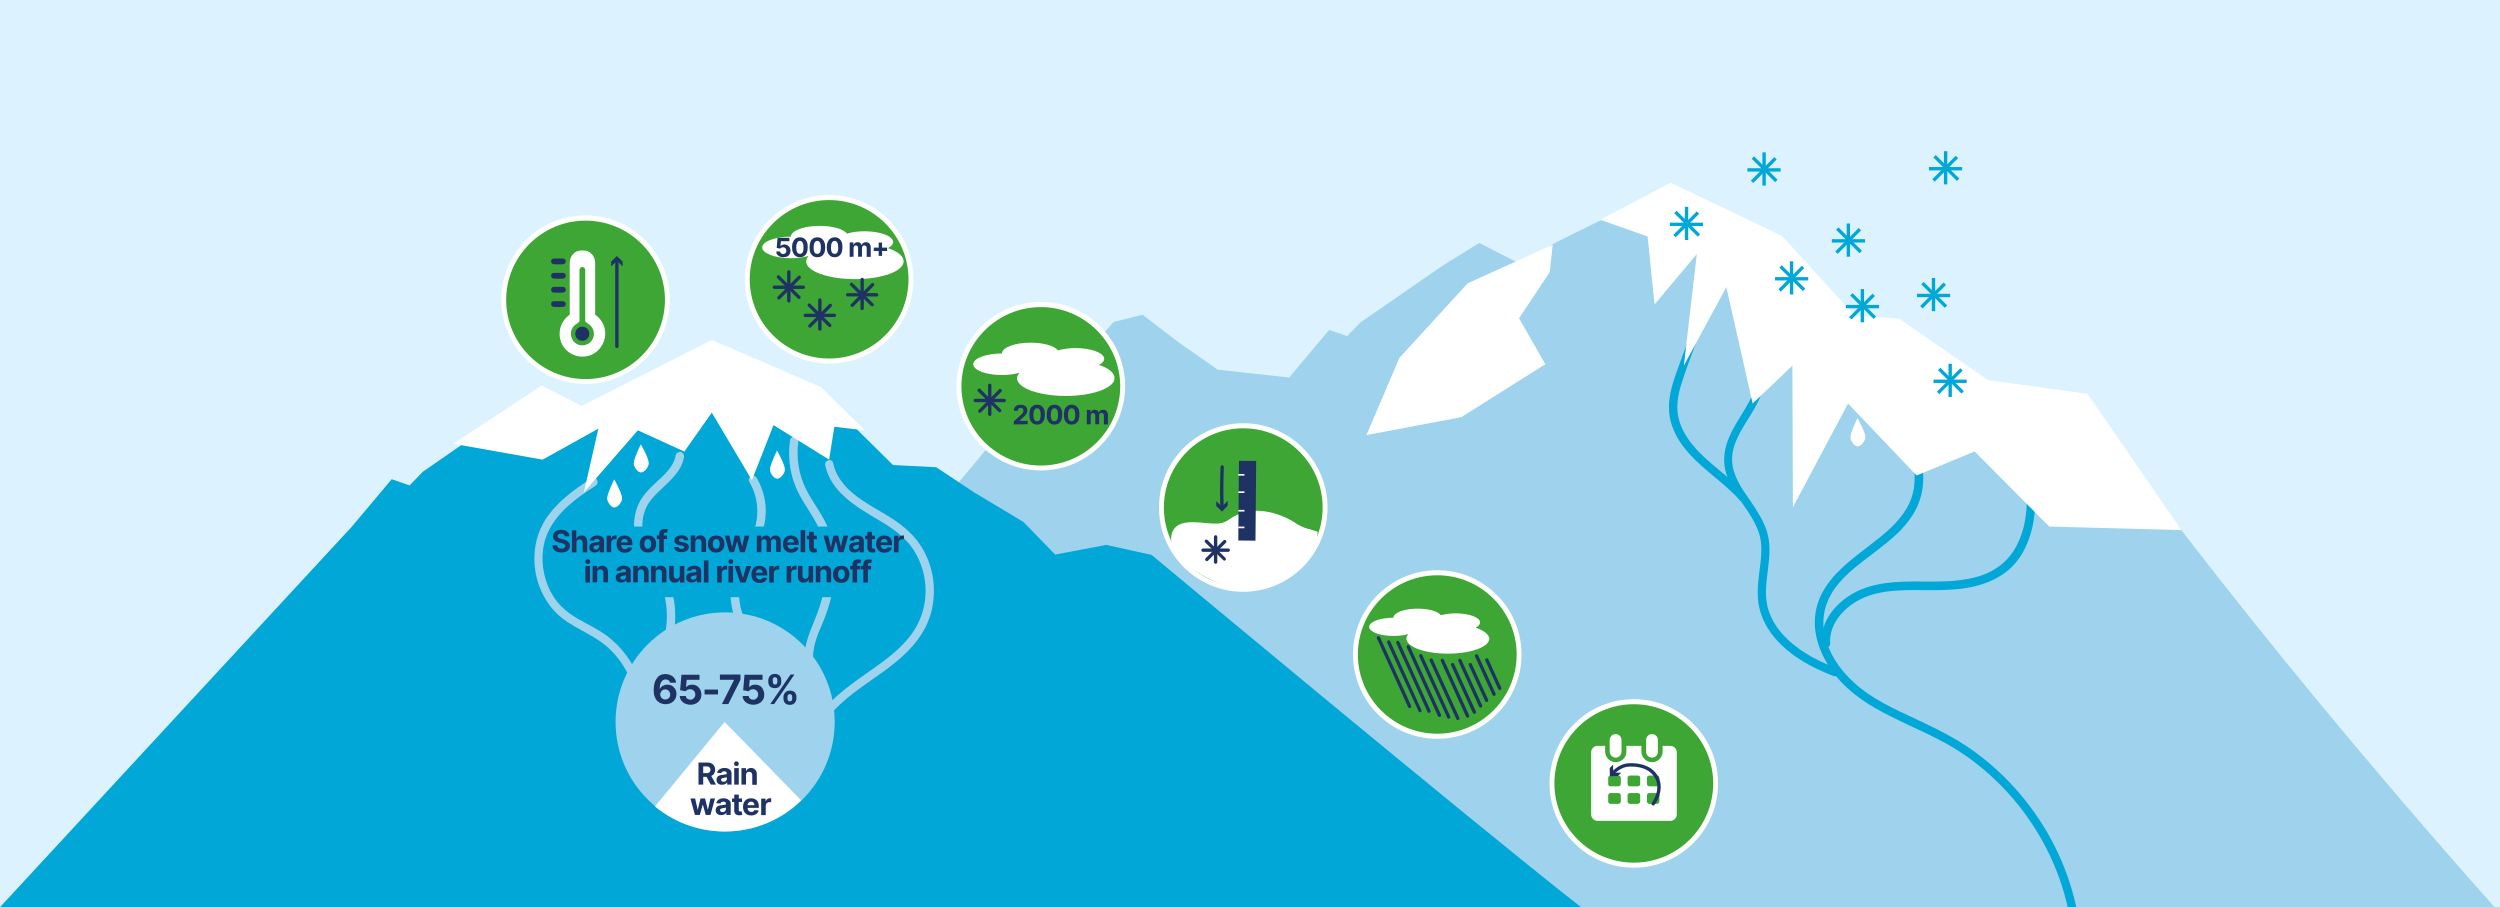 <?xml version="1.0" encoding="UTF-8"?> <svg xmlns="http://www.w3.org/2000/svg" xmlns:xlink="http://www.w3.org/1999/xlink" version="1.1" id="Layer_2_00000041293864642460033030000015546158566931816832_" x="0px" y="0px" viewBox="0 0 1483.2 538.2" style="enable-background:new 0 0 1483.2 538.2;" xml:space="preserve"><rect x="0" y="0" width="1483.2" height="538.2" fill="#808080" stroke="none"/> <style type="text/css"> .st0{fill:none;} .st1{clip-path:url(#SVGID_00000106105586691009320920000002784526113806345394_);} .st2{fill:#DCF3FF;} .st3{fill:#9FD3ED;} .st4{fill:#00A7D7;} .st5{clip-path:url(#SVGID_00000124872907889350846660000018169524055086530231_);} .st6{fill:#FFFFFF;} .st7{fill:#1E3263;} .st8{fill-rule:evenodd;clip-rule:evenodd;fill:#FFFFFF;} .st9{fill:#3EA635;} </style> <rect x="250.8" y="0" class="st0" width="955.8" height="538.2"></rect> <g> <g> <g> <defs> <rect id="SVGID_1_" x="-11.9" y="-46" width="1505.3" height="584.1"></rect> </defs> <use xlink:href="#SVGID_1_" style="overflow:visible;fill:#DCF3FF;"></use> <clipPath id="SVGID_00000163767877456727350270000000087514504746853801_"> <use xlink:href="#SVGID_1_" style="overflow:visible;"></use> </clipPath> <g style="clip-path:url(#SVGID_00000163767877456727350270000000087514504746853801_);"> <rect x="-11.9" y="535.3" class="st2" width="1505.3" height="2.9"></rect> <rect x="-11.9" y="532.4" class="st2" width="1505.3" height="2.9"></rect> <rect x="-11.9" y="529.4" class="st2" width="1505.3" height="2.9"></rect> <rect x="-11.9" y="526.5" class="st2" width="1505.3" height="2.9"></rect> <rect x="-11.9" y="523.6" class="st2" width="1505.3" height="2.9"></rect> <rect x="-11.9" y="520.7" class="st2" width="1505.3" height="2.9"></rect> <rect x="-11.9" y="517.8" class="st2" width="1505.3" height="2.9"></rect> <rect x="-11.9" y="514.9" class="st2" width="1505.3" height="2.9"></rect> <rect x="-11.9" y="512" class="st2" width="1505.3" height="2.9"></rect> <rect x="-11.9" y="509" class="st2" width="1505.3" height="2.9"></rect> <rect x="-11.9" y="506.1" class="st2" width="1505.3" height="2.9"></rect> <rect x="-11.9" y="503.2" class="st2" width="1505.3" height="2.9"></rect> <rect x="-11.9" y="500.3" class="st2" width="1505.3" height="2.9"></rect> <rect x="-11.9" y="497.4" class="st2" width="1505.3" height="2.9"></rect> <rect x="-11.9" y="494.5" class="st2" width="1505.3" height="2.9"></rect> <rect x="-11.9" y="491.6" class="st2" width="1505.3" height="2.9"></rect> <rect x="-11.9" y="488.7" class="st2" width="1505.3" height="2.9"></rect> <rect x="-11.9" y="485.7" class="st2" width="1505.3" height="2.9"></rect> <rect x="-11.9" y="482.8" class="st2" width="1505.3" height="2.9"></rect> <rect x="-11.9" y="479.9" class="st2" width="1505.3" height="2.9"></rect> <rect x="-11.9" y="477" class="st2" width="1505.3" height="2.9"></rect> <rect x="-11.9" y="474.1" class="st2" width="1505.3" height="2.9"></rect> <rect x="-11.9" y="471.2" class="st2" width="1505.3" height="2.9"></rect> <rect x="-11.9" y="468.3" class="st2" width="1505.3" height="2.9"></rect> <rect x="-11.9" y="465.3" class="st2" width="1505.3" height="2.9"></rect> <rect x="-11.9" y="462.4" class="st2" width="1505.3" height="2.9"></rect> <rect x="-11.9" y="459.5" class="st2" width="1505.3" height="2.9"></rect> <rect x="-11.9" y="456.6" class="st2" width="1505.3" height="2.9"></rect> <rect x="-11.9" y="453.7" class="st2" width="1505.3" height="2.9"></rect> <rect x="-11.9" y="450.8" class="st2" width="1505.3" height="2.9"></rect> <rect x="-11.9" y="447.9" class="st2" width="1505.3" height="2.9"></rect> <rect x="-11.9" y="444.9" class="st2" width="1505.3" height="2.9"></rect> <rect x="-11.9" y="442" class="st2" width="1505.3" height="2.9"></rect> <rect x="-11.9" y="439.1" class="st2" width="1505.3" height="2.9"></rect> <rect x="-11.9" y="436.2" class="st2" width="1505.3" height="2.9"></rect> <rect x="-11.9" y="433.3" class="st2" width="1505.3" height="2.9"></rect> <rect x="-11.9" y="430.4" class="st2" width="1505.3" height="2.9"></rect> <rect x="-11.9" y="427.5" class="st2" width="1505.3" height="2.9"></rect> <rect x="-11.9" y="424.6" class="st2" width="1505.3" height="2.9"></rect> <rect x="-11.9" y="421.6" class="st2" width="1505.3" height="2.9"></rect> <rect x="-11.9" y="418.7" class="st2" width="1505.3" height="2.9"></rect> <rect x="-11.9" y="415.8" class="st2" width="1505.3" height="2.9"></rect> <rect x="-11.9" y="413.7" class="st2" width="1505.3" height="2.1"></rect> <rect x="-11.9" y="411.6" class="st2" width="1505.3" height="2.1"></rect> <rect x="-11.9" y="409.5" class="st2" width="1505.3" height="2.1"></rect> <rect x="-11.9" y="407.4" class="st2" width="1505.3" height="2.1"></rect> <rect x="-11.9" y="405.3" class="st2" width="1505.3" height="2.1"></rect> <rect x="-11.9" y="403.2" class="st2" width="1505.3" height="2.1"></rect> <rect x="-11.9" y="401.2" class="st2" width="1505.3" height="2.1"></rect> <rect x="-11.9" y="399.1" class="st2" width="1505.3" height="2.1"></rect> <rect x="-11.9" y="397" class="st2" width="1505.3" height="2.1"></rect> <rect x="-11.9" y="394.9" class="st2" width="1505.3" height="2.1"></rect> <rect x="-11.9" y="392.8" class="st2" width="1505.3" height="2.1"></rect> <rect x="-11.9" y="390.7" class="st2" width="1505.3" height="2.1"></rect> <rect x="-11.9" y="388.6" class="st2" width="1505.3" height="2.1"></rect> <rect x="-11.9" y="386.5" class="st2" width="1505.3" height="2.1"></rect> <rect x="-11.9" y="384.4" class="st2" width="1505.3" height="2.1"></rect> <rect x="-11.9" y="382.3" class="st2" width="1505.3" height="2.1"></rect> <rect x="-11.9" y="380.2" class="st2" width="1505.3" height="2.1"></rect> <rect x="-11.9" y="378.1" class="st2" width="1505.3" height="2.1"></rect> <rect x="-11.9" y="376" class="st2" width="1505.3" height="2.1"></rect> <rect x="-11.9" y="373.9" class="st2" width="1505.3" height="2.1"></rect> <rect x="-11.9" y="371.8" class="st2" width="1505.3" height="2.1"></rect> <rect x="-11.9" y="369.8" class="st2" width="1505.3" height="2.1"></rect> <rect x="-11.9" y="367.7" class="st2" width="1505.3" height="2.1"></rect> <rect x="-11.9" y="365.6" class="st2" width="1505.3" height="2.1"></rect> <rect x="-11.9" y="363.5" class="st2" width="1505.3" height="2.1"></rect> <rect x="-11.9" y="361.4" class="st2" width="1505.3" height="2.1"></rect> <rect x="-11.9" y="359.3" class="st2" width="1505.3" height="2.1"></rect> <rect x="-11.9" y="357.2" class="st2" width="1505.3" height="2.1"></rect> <rect x="-11.9" y="355.1" class="st2" width="1505.3" height="2.1"></rect> <rect x="-11.9" y="353" class="st2" width="1505.3" height="2.1"></rect> <rect x="-11.9" y="350.9" class="st2" width="1505.3" height="2.1"></rect> <rect x="-11.9" y="348.8" class="st2" width="1505.3" height="2.1"></rect> <rect x="-11.9" y="346.7" class="st2" width="1505.3" height="2.1"></rect> <rect x="-11.9" y="344.6" class="st2" width="1505.3" height="2.1"></rect> <rect x="-11.9" y="342.5" class="st2" width="1505.3" height="2.1"></rect> <rect x="-11.9" y="340.4" class="st2" width="1505.3" height="2.1"></rect> <rect x="-11.9" y="338.3" class="st2" width="1505.3" height="2.1"></rect> <rect x="-11.9" y="336.3" class="st2" width="1505.3" height="2.1"></rect> <rect x="-11.9" y="334.2" class="st2" width="1505.3" height="2.1"></rect> <rect x="-11.9" y="332.1" class="st2" width="1505.3" height="2.1"></rect> <rect x="-11.9" y="330" class="st2" width="1505.3" height="2.1"></rect> <rect x="-11.9" y="327.9" class="st2" width="1505.3" height="2.1"></rect> <rect x="-11.9" y="325.8" class="st2" width="1505.3" height="2.1"></rect> <rect x="-11.9" y="323.7" class="st2" width="1505.3" height="2.1"></rect> <rect x="-11.9" y="321.6" class="st2" width="1505.3" height="2.1"></rect> <rect x="-11.9" y="319.5" class="st2" width="1505.3" height="2.1"></rect> <rect x="-11.9" y="317.4" class="st2" width="1505.3" height="2.1"></rect> <rect x="-11.9" y="315.3" class="st2" width="1505.3" height="2.1"></rect> <rect x="-11.9" y="313.2" class="st2" width="1505.3" height="2.1"></rect> <rect x="-11.9" y="311.1" class="st2" width="1505.3" height="2.1"></rect> <rect x="-11.9" y="309" class="st2" width="1505.3" height="2.1"></rect> <rect x="-11.9" y="306.9" class="st2" width="1505.3" height="2.1"></rect> <rect x="-11.9" y="304.8" class="st2" width="1505.3" height="2.1"></rect> <rect x="-11.9" y="302.8" class="st2" width="1505.3" height="2.1"></rect> <rect x="-11.9" y="300.7" class="st2" width="1505.3" height="2.1"></rect> <rect x="-11.9" y="298.6" class="st2" width="1505.3" height="2.1"></rect> <rect x="-11.9" y="296.5" class="st2" width="1505.3" height="2.1"></rect> <rect x="-11.9" y="294.4" class="st2" width="1505.3" height="2.1"></rect> <rect x="-11.9" y="292.3" class="st2" width="1505.3" height="2.1"></rect> <rect x="-11.9" y="290.2" class="st2" width="1505.3" height="2.1"></rect> <rect x="-11.9" y="288.1" class="st2" width="1505.3" height="2.1"></rect> <rect x="-11.9" y="286" class="st2" width="1505.3" height="2.1"></rect> <rect x="-11.9" y="283.9" class="st2" width="1505.3" height="2.1"></rect> <rect x="-11.9" y="281.8" class="st2" width="1505.3" height="2.1"></rect> <rect x="-11.9" y="279.7" class="st2" width="1505.3" height="2.1"></rect> <rect x="-11.9" y="277.6" class="st2" width="1505.3" height="2.1"></rect> <rect x="-11.9" y="275.5" class="st2" width="1505.3" height="2.1"></rect> <rect x="-11.9" y="273.4" class="st2" width="1505.3" height="2.1"></rect> <rect x="-11.9" y="271.4" class="st2" width="1505.3" height="2.1"></rect> <rect x="-11.9" y="269.3" class="st2" width="1505.3" height="2.1"></rect> <rect x="-11.9" y="267.2" class="st2" width="1505.3" height="2.1"></rect> <rect x="-11.9" y="265.1" class="st2" width="1505.3" height="2.1"></rect> <rect x="-11.9" y="263" class="st2" width="1505.3" height="2.1"></rect> <rect x="-11.9" y="260.9" class="st2" width="1505.3" height="2.1"></rect> <rect x="-11.9" y="258.8" class="st2" width="1505.3" height="2.1"></rect> <rect x="-11.9" y="256.7" class="st2" width="1505.3" height="2.1"></rect> <rect x="-11.9" y="254.6" class="st2" width="1505.3" height="2.1"></rect> <rect x="-11.9" y="252.5" class="st2" width="1505.3" height="2.1"></rect> <rect x="-11.9" y="250.4" class="st2" width="1505.3" height="2.1"></rect> <rect x="-11.9" y="248.3" class="st2" width="1505.3" height="2.1"></rect> <rect x="-11.9" y="246.2" class="st2" width="1505.3" height="2.1"></rect> <rect x="-11.9" y="244.1" class="st2" width="1505.3" height="2.1"></rect> <rect x="-11.9" y="242" class="st2" width="1505.3" height="2.1"></rect> <rect x="-11.9" y="239.9" class="st2" width="1505.3" height="2.1"></rect> <rect x="-11.9" y="237.9" class="st2" width="1505.3" height="2.1"></rect> <rect x="-11.9" y="235.8" class="st2" width="1505.3" height="2.1"></rect> <rect x="-11.9" y="233.7" class="st2" width="1505.3" height="2.1"></rect> <rect x="-11.9" y="231.6" class="st2" width="1505.3" height="2.1"></rect> <rect x="-11.9" y="229.5" class="st2" width="1505.3" height="2.1"></rect> <rect x="-11.9" y="227.4" class="st2" width="1505.3" height="2.1"></rect> <rect x="-11.9" y="225.3" class="st2" width="1505.3" height="2.1"></rect> <rect x="-11.9" y="223.2" class="st2" width="1505.3" height="2.1"></rect> <rect x="-11.9" y="221.1" class="st2" width="1505.3" height="2.1"></rect> <rect x="-11.9" y="219" class="st2" width="1505.3" height="2.1"></rect> <rect x="-11.9" y="216.9" class="st2" width="1505.3" height="2.1"></rect> <rect x="-11.9" y="214.8" class="st2" width="1505.3" height="2.1"></rect> <rect x="-11.9" y="212.7" class="st2" width="1505.3" height="2.1"></rect> <rect x="-11.9" y="210.6" class="st2" width="1505.3" height="2.1"></rect> <rect x="-11.9" y="208.5" class="st2" width="1505.3" height="2.1"></rect> <rect x="-11.9" y="206.4" class="st2" width="1505.3" height="2.1"></rect> <rect x="-11.9" y="204.4" class="st2" width="1505.3" height="2.1"></rect> <rect x="-11.9" y="202.3" class="st2" width="1505.3" height="2.1"></rect> <rect x="-11.9" y="200.2" class="st2" width="1505.3" height="2.1"></rect> <rect x="-11.9" y="198.1" class="st2" width="1505.3" height="2.1"></rect> <rect x="-11.9" y="196" class="st2" width="1505.3" height="2.1"></rect> <rect x="-11.9" y="193.9" class="st2" width="1505.3" height="2.1"></rect> <rect x="-11.9" y="191.8" class="st2" width="1505.3" height="2.1"></rect> <rect x="-11.9" y="189.7" class="st2" width="1505.3" height="2.1"></rect> <rect x="-11.9" y="187.6" class="st2" width="1505.3" height="2.1"></rect> <rect x="-11.9" y="185.5" class="st2" width="1505.3" height="2.1"></rect> <rect x="-11.9" y="183.4" class="st2" width="1505.3" height="2.1"></rect> <rect x="-11.9" y="181.3" class="st2" width="1505.3" height="2.1"></rect> <rect x="-11.9" y="179.2" class="st2" width="1505.3" height="2.1"></rect> <rect x="-11.9" y="177.1" class="st2" width="1505.3" height="2.1"></rect> <rect x="-11.9" y="175" class="st2" width="1505.3" height="2.1"></rect> <rect x="-11.9" y="172.9" class="st2" width="1505.3" height="2.1"></rect> <rect x="-11.9" y="170.9" class="st2" width="1505.3" height="2.1"></rect> <rect x="-11.9" y="168.8" class="st2" width="1505.3" height="2.1"></rect> <rect x="-11.9" y="166.7" class="st2" width="1505.3" height="2.1"></rect> <rect x="-11.9" y="164.6" class="st2" width="1505.3" height="2.1"></rect> <rect x="-11.9" y="162.5" class="st2" width="1505.3" height="2.1"></rect> <rect x="-11.9" y="160.4" class="st2" width="1505.3" height="2.1"></rect> <rect x="-11.9" y="158.3" class="st2" width="1505.3" height="2.1"></rect> <rect x="-11.9" y="156.2" class="st2" width="1505.3" height="2.1"></rect> <rect x="-11.9" y="154.1" class="st2" width="1505.3" height="2.1"></rect> <rect x="-11.9" y="152" class="st2" width="1505.3" height="2.1"></rect> <rect x="-11.9" y="149.9" class="st2" width="1505.3" height="2.1"></rect> <rect x="-11.9" y="147.8" class="st2" width="1505.3" height="2.1"></rect> <rect x="-11.9" y="145.7" class="st2" width="1505.3" height="2.1"></rect> <rect x="-11.9" y="143.6" class="st2" width="1505.3" height="2.1"></rect> <rect x="-11.9" y="141.5" class="st2" width="1505.3" height="2.1"></rect> <rect x="-11.9" y="139.5" class="st2" width="1505.3" height="2.1"></rect> <rect x="-11.9" y="137.4" class="st2" width="1505.3" height="2.1"></rect> </g> </g> </g> <path class="st3" d="M1239.5,240.7l-26.9-5.9l-30.3,5.6l-18.8-19.3l-29.3-17.6l-22.5-14.9l-25.6-1.3l-42.7-42.1l-42.2-20.6 l-22.6-7.4l-29.2,13.6L922.7,144l-21.4,12.3l-23.7-12.2l-22.2,13.8l-48.3,33.4l-7.9,8.1l-10.6-3.7l-23.8,28.3l-42.4-4.7L699.1,203 l-21.2-16.3l-17.2,4.3l-19.8,22.4l-45.6,41l-237,283.8H1480C1324.4,363.3,1239.5,240.7,1239.5,240.7z"></path> <path class="st4" d="M683.2,329.2l-26.9-5.9L626,329l-18.8-19.3l-29.3-17.6l-22.5-14.9l-25.6-1.3l-42.6-42.1l-42.2-20.6l-22.6-7.4 l-29.2,13.6l-26.7,13.3L345,244.9l-23.7-12.2l-22.2,13.8l-48.3,33.4L243,288l-10.6-3.7l-23.8,28.3L0,538.2h938 C872.4,486.9,683.2,329.2,683.2,329.2z"></path> <ellipse class="st3" cx="430.2" cy="428.3" rx="65" ry="65"></ellipse> <g> <defs> <circle id="SVGID_00000090991841368841179600000018319546801040832941_" cx="429.9" cy="428.3" r="65"></circle> </defs> <clipPath id="SVGID_00000072996391909623110210000006560350892471943060_"> <use xlink:href="#SVGID_00000090991841368841179600000018319546801040832941_" style="overflow:visible;"></use> </clipPath> <g style="clip-path:url(#SVGID_00000072996391909623110210000006560350892471943060_);"> <polygon class="st6" points="429.9,428.3 376.4,493.3 438.8,506 478,493.3 490.2,490.1 "></polygon> </g> </g> <g> <path class="st7" d="M398.7,406.9c-0.8-0.5-1.7-0.7-2.8-0.7c-0.6,0-1.2,0.1-1.8,0.3s-1.1,0.5-1.5,0.8c-0.4,0.4-0.8,0.8-1.1,1.3 h-0.1c0-1.7,0.3-3,0.9-4c0.6-1,1.5-1.5,2.6-1.5c0.7,0,1.2,0.2,1.7,0.5c0.5,0.3,0.8,0.8,0.9,1.4h3.6c-0.1-0.9-0.4-1.8-1-2.6 c-0.5-0.8-1.3-1.4-2.2-1.8c-0.9-0.4-1.9-0.7-3.1-0.7c-1.1,0-2.1,0.2-2.9,0.6c-0.9,0.4-1.6,1-2.2,1.9s-1.1,1.8-1.4,3 c-0.3,1.2-0.5,2.5-0.5,3.9c0,1.6,0.2,2.9,0.6,4c0.4,1.1,0.9,2,1.6,2.6c0.7,0.7,1.4,1.1,2.2,1.4c0.8,0.3,1.7,0.5,2.6,0.5v0 c1.3,0,2.4-0.3,3.4-0.8c1-0.5,1.7-1.2,2.3-2.2c0.6-0.9,0.8-2,0.8-3.1c0-1.1-0.2-2.1-0.7-2.9C400.1,408.1,399.5,407.4,398.7,406.9z M397.3,413.5c-0.3,0.5-0.6,0.8-1.1,1.1c-0.4,0.3-1,0.4-1.5,0.4c-0.6,0-1.1-0.1-1.5-0.4c-0.5-0.3-0.8-0.6-1.1-1.1 c-0.3-0.5-0.4-1-0.4-1.5s0.1-1.1,0.4-1.5c0.3-0.5,0.6-0.8,1.1-1.1c0.5-0.3,1-0.4,1.5-0.4s1.1,0.1,1.5,0.4s0.8,0.6,1,1.1 c0.3,0.5,0.4,1,0.4,1.6S397.6,413.1,397.3,413.5z"></path> <path class="st7" d="M413.4,406.9c-0.8-0.5-1.8-0.7-2.8-0.7c-0.8,0-1.5,0.1-2.1,0.4c-0.6,0.3-1.1,0.6-1.4,1.1H407l0.4-4.4h7.6v-3 h-10.7l-0.8,9.2l3.3,0.6c0.3-0.4,0.6-0.6,1.1-0.9c0.5-0.2,1-0.3,1.5-0.3c0.6,0,1.1,0.1,1.6,0.4c0.4,0.3,0.8,0.6,1.1,1.1 c0.3,0.5,0.4,1,0.4,1.6c0,0.6-0.1,1.2-0.4,1.6s-0.6,0.8-1,1.1s-1,0.4-1.5,0.4c-0.7,0-1.4-0.2-1.9-0.6c-0.5-0.4-0.8-1-0.8-1.6h-3.6 c0,1,0.3,1.9,0.9,2.7c0.6,0.8,1.3,1.4,2.2,1.8s2,0.7,3.2,0.7l0,0c1.3,0,2.4-0.3,3.4-0.8s1.7-1.2,2.3-2.1c0.6-0.9,0.8-2,0.8-3.1 c0-1.1-0.2-2.1-0.7-3C414.8,408.1,414.2,407.4,413.4,406.9z"></path> <rect x="418" y="409.1" class="st7" width="8" height="2.9"></rect> <polygon class="st7" points="427.1,403.3 435.5,403.3 435.5,403.4 428.3,417.7 432.1,417.7 439.3,403.3 439.3,400.2 427.1,400.2 "></polygon> <path class="st7" d="M450.8,406.9c-0.8-0.5-1.8-0.7-2.8-0.7c-0.8,0-1.5,0.1-2.1,0.4c-0.6,0.3-1.1,0.6-1.4,1.1h-0.1l0.4-4.4h7.6v-3 h-10.7l-0.8,9.2l3.3,0.6c0.3-0.4,0.6-0.6,1.1-0.9c0.5-0.2,1-0.3,1.5-0.3c0.6,0,1.1,0.1,1.5,0.4s0.8,0.6,1.1,1.1 c0.3,0.5,0.4,1,0.4,1.6c0,0.6-0.1,1.2-0.4,1.6s-0.6,0.8-1,1.1s-0.9,0.4-1.5,0.4c-0.7,0-1.4-0.2-1.9-0.6c-0.5-0.4-0.8-1-0.8-1.6 h-3.6c0,1,0.3,1.9,0.9,2.7c0.5,0.8,1.3,1.4,2.2,1.8s2,0.7,3.2,0.7l0,0c1.3,0,2.4-0.3,3.4-0.8s1.7-1.2,2.3-2.1 c0.6-0.9,0.8-2,0.8-3.1c0-1.1-0.2-2.1-0.7-3C452.3,408.1,451.7,407.4,450.8,406.9z"></path> <polygon class="st7" points="469,400.2 457,417.7 459.3,417.7 471.3,400.2 "></polygon> <path class="st7" d="M472.1,411.6c-0.3-0.6-0.7-1.1-1.3-1.4c-0.6-0.3-1.3-0.5-2.1-0.5c-0.8,0-1.5,0.2-2.1,0.5 c-0.6,0.4-1,0.8-1.3,1.4c-0.3,0.6-0.5,1.2-0.5,1.9v0.9l0,0c0,0.7,0.2,1.4,0.4,1.9c0.3,0.6,0.7,1.1,1.3,1.4 c0.6,0.3,1.3,0.5,2.1,0.5s1.5-0.2,2.1-0.5c0.6-0.4,1-0.8,1.3-1.4c0.3-0.6,0.5-1.2,0.5-1.9v-0.9 C472.5,412.8,472.4,412.2,472.1,411.6z M470,414.4c0,0.4-0.1,0.8-0.3,1.2c-0.2,0.3-0.6,0.5-1.1,0.5c-0.5,0-0.9-0.2-1.1-0.5 c-0.2-0.4-0.3-0.7-0.3-1.2v-0.9c0-0.4,0.1-0.8,0.3-1.2c0.2-0.3,0.5-0.5,1.1-0.5c0.5,0,0.9,0.2,1.1,0.5c0.2,0.4,0.3,0.8,0.3,1.2 V414.4z"></path> <path class="st7" d="M459.7,408.3c0.8,0,1.5-0.2,2.1-0.5c0.6-0.4,1-0.8,1.3-1.4c0.3-0.6,0.4-1.2,0.4-1.9v-0.9 c0-0.7-0.1-1.4-0.4-1.9c-0.3-0.6-0.7-1.1-1.3-1.4c-0.6-0.3-1.3-0.5-2.1-0.5s-1.5,0.2-2.1,0.5c-0.6,0.4-1,0.8-1.3,1.4 c-0.3,0.6-0.5,1.2-0.5,1.9v0.9c0,0.7,0.1,1.3,0.4,1.9c0.3,0.6,0.7,1.1,1.3,1.4C458.2,408.1,458.9,408.3,459.7,408.3z M458.4,403.5 L458.4,403.5c0-0.4,0.1-0.8,0.3-1.2c0.2-0.4,0.5-0.5,1.1-0.5c0.5,0,0.9,0.2,1.1,0.5c0.2,0.4,0.3,0.8,0.3,1.2v0.9 c0,0.4-0.1,0.8-0.3,1.2s-0.5,0.5-1.1,0.5c-0.5,0-0.9-0.2-1-0.5c-0.2-0.4-0.3-0.7-0.3-1.2V403.5z"></path> </g> <g> <path class="st7" d="M417.2,465.5v-4.6h2l2.5,4.6h3.1l-2.8-5.1c0,0,0.1,0,0.1-0.1c0.7-0.3,1.3-0.8,1.6-1.4s0.6-1.4,0.6-2.2 c0-0.9-0.2-1.6-0.6-2.3s-0.9-1.1-1.6-1.5c-0.7-0.4-1.5-0.5-2.5-0.5h-5.2v13.1l0,0H417.2z M419.1,454.7c0.5,0,1,0.1,1.3,0.2 c0.3,0.2,0.6,0.4,0.8,0.7c0.2,0.3,0.3,0.7,0.3,1.1s-0.1,0.8-0.3,1.1c-0.2,0.3-0.4,0.5-0.8,0.7c-0.3,0.1-0.8,0.2-1.3,0.2h-1.9v-4 H419.1z"></path> <path class="st7" d="M432.7,456.4c-0.4-0.3-0.8-0.5-1.3-0.6s-1-0.2-1.6-0.2c-0.8,0-1.5,0.1-2.1,0.4c-0.6,0.2-1.1,0.6-1.5,1 s-0.6,1-0.8,1.5l2.5,0.2c0.1-0.3,0.3-0.6,0.6-0.8s0.7-0.3,1.2-0.3c0.5,0,0.8,0.1,1.1,0.3c0.2,0.2,0.4,0.5,0.4,0.9v0 c0,0.2-0.1,0.4-0.2,0.5s-0.4,0.2-0.8,0.2c-0.3,0-0.8,0.1-1.4,0.2c-0.5,0-1,0.1-1.4,0.2c-0.4,0.1-0.8,0.3-1.2,0.5 c-0.4,0.2-0.6,0.5-0.8,0.9c-0.2,0.4-0.3,0.8-0.3,1.4c0,0.6,0.1,1.2,0.4,1.6c0.3,0.4,0.7,0.8,1.2,1c0.5,0.2,1,0.3,1.7,0.3l0,0 c0.5,0,0.9-0.1,1.3-0.2s0.7-0.3,1-0.5c0.3-0.2,0.5-0.5,0.6-0.8h0.1v1.4h2.6v-6.6c0-0.6-0.1-1.1-0.3-1.5 C433.4,457,433.1,456.6,432.7,456.4z M431.3,462c0,0.3-0.1,0.7-0.3,0.9c-0.2,0.3-0.4,0.5-0.7,0.7c-0.3,0.2-0.7,0.2-1.1,0.2v0 c-0.4,0-0.8-0.1-1-0.3c-0.3-0.2-0.4-0.5-0.4-0.8c0-0.3,0.1-0.5,0.2-0.6c0.1-0.2,0.3-0.3,0.6-0.4c0.2-0.1,0.5-0.2,0.8-0.2 c0.1,0,0.3,0,0.5-0.1c0.2,0,0.4-0.1,0.5-0.1c0.2,0,0.3-0.1,0.5-0.1c0.1,0,0.3-0.1,0.3-0.1V462z"></path> <path class="st7" d="M436.9,454.5c0.4,0,0.8-0.1,1-0.4s0.4-0.6,0.4-1s-0.1-0.7-0.4-1c-0.3-0.3-0.6-0.4-1-0.4s-0.8,0.1-1,0.4 c-0.3,0.3-0.4,0.6-0.4,1s0.1,0.7,0.4,1C436.2,454.3,436.5,454.5,436.9,454.5z"></path> <rect x="435.6" y="455.7" class="st7" width="2.7" height="9.8"></rect> <path class="st7" d="M442.6,459.9L442.6,459.9c0-0.4,0.1-0.8,0.2-1.1c0.2-0.3,0.4-0.5,0.7-0.7c0.3-0.2,0.6-0.2,1-0.2 c0.5,0,1,0.2,1.3,0.5c0.3,0.3,0.5,0.8,0.5,1.4v5.8h2.7v-6.2c0-0.8-0.1-1.4-0.4-2c-0.3-0.5-0.7-1-1.2-1.3c-0.5-0.3-1.1-0.5-1.8-0.5 c-0.7,0-1.3,0.2-1.8,0.5c-0.5,0.3-0.8,0.8-1.1,1.4h-0.1v-1.8h-2.7v9.8h2.7V459.9z"></path> <polygon class="st7" points="420,480.3 419.9,480.3 418.3,473.7 415.6,473.7 414,480.3 413.9,480.3 412.4,473.7 409.6,473.7 412.3,483.5 412.3,483.5 415.2,483.5 416.9,477.4 417,477.4 418.7,483.5 421.5,483.5 424.2,473.7 421.5,473.7 "></polygon> <path class="st7" d="M432.1,474.4c-0.4-0.3-0.8-0.5-1.3-0.6s-1-0.2-1.6-0.2c-0.8,0-1.5,0.1-2.1,0.4c-0.6,0.2-1.1,0.6-1.4,1 c-0.4,0.4-0.6,1-0.8,1.5l2.5,0.2c0.1-0.3,0.3-0.6,0.6-0.8c0.3-0.2,0.7-0.3,1.2-0.3c0.5,0,0.8,0.1,1.1,0.3c0.2,0.2,0.4,0.5,0.4,0.9 v0c0,0.2-0.1,0.4-0.2,0.5c-0.2,0.1-0.4,0.2-0.8,0.2c-0.3,0-0.8,0.1-1.4,0.2c-0.5,0-1,0.1-1.4,0.2s-0.8,0.3-1.2,0.5 c-0.3,0.2-0.6,0.5-0.8,0.9s-0.3,0.8-0.3,1.4c0,0.6,0.1,1.2,0.4,1.6c0.3,0.4,0.7,0.8,1.2,1c0.5,0.2,1,0.3,1.7,0.3l0,0 c0.5,0,0.9-0.1,1.3-0.2s0.7-0.3,1-0.5c0.3-0.2,0.5-0.5,0.6-0.8h0.1v1.4h2.6v-6.6c0-0.6-0.1-1.1-0.3-1.5 C432.8,475,432.5,474.6,432.1,474.4z M430.7,480c0,0.3-0.1,0.7-0.3,0.9c-0.2,0.3-0.4,0.5-0.7,0.7c-0.3,0.2-0.7,0.2-1.1,0.2v0 c-0.4,0-0.8-0.1-1-0.3c-0.3-0.2-0.4-0.5-0.4-0.8c0-0.3,0.1-0.5,0.2-0.6c0.1-0.2,0.3-0.3,0.6-0.4c0.2-0.1,0.5-0.2,0.8-0.2 c0.1,0,0.3,0,0.5-0.1c0.2,0,0.3-0.1,0.5-0.1c0.2,0,0.3-0.1,0.5-0.1s0.3-0.1,0.4-0.1V480z"></path> <path class="st7" d="M439.6,481.4c-0.1,0-0.2,0-0.4,0c-0.3,0-0.5-0.1-0.7-0.2c-0.2-0.2-0.2-0.4-0.2-0.7v-4.7h1.9v-2.1h-1.9v-2.3 h-2.7l0,0v2.3h-1.3v2.1h1.3v5.1c0,0.9,0.3,1.6,0.8,2.1c0.5,0.5,1.3,0.7,2.3,0.7c0.3,0,0.5,0,0.8-0.1c0.3,0,0.6-0.1,0.9-0.2l-0.4-2 C439.9,481.4,439.7,481.4,439.6,481.4z"></path> <path class="st7" d="M448.9,474.8c-0.4-0.4-0.9-0.7-1.5-0.9c-0.6-0.2-1.2-0.3-1.8-0.3c-1,0-1.8,0.2-2.5,0.6 c-0.7,0.4-1.3,1-1.7,1.8c-0.4,0.8-0.6,1.6-0.6,2.7c0,1,0.2,1.9,0.6,2.7s1,1.3,1.7,1.8c0.7,0.4,1.6,0.6,2.6,0.6 c0.8,0,1.5-0.1,2.1-0.4c0.6-0.2,1.1-0.6,1.5-1s0.7-1,0.8-1.6l-2.5-0.2c-0.1,0.2-0.2,0.4-0.4,0.6c-0.2,0.2-0.4,0.3-0.6,0.4 c-0.2,0.1-0.5,0.1-0.8,0.1c-0.4,0-0.8-0.1-1.2-0.3c-0.3-0.2-0.6-0.5-0.8-0.9c-0.2-0.3-0.2-0.8-0.3-1.2h6.7v-0.7 c0-0.8-0.1-1.6-0.3-2.2S449.4,475.2,448.9,474.8z M444.5,475.9c0.3-0.2,0.7-0.3,1.1-0.3s0.8,0.1,1.1,0.3c0.3,0.2,0.5,0.5,0.7,0.9 c0.1,0.3,0.2,0.5,0.2,0.9h-4.1c0-0.3,0.1-0.6,0.2-0.9C444,476.4,444.2,476.1,444.5,475.9z"></path> <path class="st7" d="M445.8,483.7C445.8,483.7,445.8,483.7,445.8,483.7C445.8,483.7,445.8,483.7,445.8,483.7L445.8,483.7z"></path> <path class="st7" d="M457,473.6c-0.1,0-0.3,0-0.4,0c-0.5,0-1,0.2-1.4,0.5c-0.4,0.3-0.7,0.8-0.9,1.4h-0.1v-1.7h-2.6v9.8l0,0h2.7 V478c0-0.4,0.1-0.8,0.3-1.1s0.4-0.5,0.7-0.7c0.3-0.2,0.7-0.3,1.1-0.3c0.2,0,0.4,0,0.6,0c0.2,0,0.4,0.1,0.5,0.1v-2.4 C457.3,473.6,457.1,473.6,457,473.6z"></path> </g> <path class="st3" d="M489.6,276.1c3.3,15.6,18,24.3,30.6,31.8c6.8,4,13.5,8.2,18.7,14.2c4.3,5,7.3,11.2,8.9,17.6 c3.3,13.4,0.4,27.4-8.2,38.1c-9.3,11.7-22.5,19.1-34.3,28c-11.6,8.7-23.3,19.6-27.2,34.1c-0.5,1.8-0.8,3.7-1,5.5 c-0.2,1.3,1.3,2.5,2.5,2.5c1.5,0,2.3-1.1,2.5-2.5c1.9-14.4,13.1-25.6,24.1-34.1c11.8-9.1,25.1-16.5,35-27.8 c4.9-5.5,8.8-11.9,10.9-19c2-6.8,2.4-14,1.5-21c-1-6.8-3.4-13.5-7.1-19.4c-4.2-6.6-10-11.6-16.4-15.9c-12.1-8-28.1-14.3-34.3-28.6 c-0.7-1.5-1.1-3.2-1.5-4.8C493.7,271.6,488.9,272.9,489.6,276.1L489.6,276.1L489.6,276.1z"></path> <path class="st3" d="M350.9,283.8c-10.3,6.6-20.7,14.1-27.4,24.6c-5.8,9.3-7.6,20.4-5.8,31.1c1.8,10.2,7,20,15,26.6 c5.1,4.2,10.9,7,16.6,10.2c5.2,2.9,10.1,6.2,14.2,10.6c8.7,9.2,14,21.5,14.4,34.1c0.1,3.2,5.1,3.2,5,0c-0.4-11.5-4.4-22.8-11.2-32 c-3.5-4.7-7.5-8.8-12.2-12.2c-5.2-3.8-11-6.4-16.5-9.6c-4.8-2.8-9.1-6-12.6-10.4c-3-3.8-5.2-8.2-6.6-12.8 c-2.9-9.3-2.7-19.8,1.5-28.6c5.7-12.1,17.1-20.2,28-27.2C356.1,286.4,353.6,282.1,350.9,283.8L350.9,283.8L350.9,283.8z"></path> <path class="st3" d="M400.9,270c-1.2,7.2-7.2,12-12.3,16.8c-2.8,2.6-5.6,5.4-7.7,8.6c-2.6,3.9-4.1,8.4-4.6,13.1 c-1,9.6,3.7,17.8,8.8,25.5c2.5,3.7,4.9,7.5,6.6,11.6c1.8,4.1,2.9,8.6,3.5,13c1.3,9.8-0.2,20-4.4,28.9c-0.6,1.2-0.3,2.7,0.9,3.4 c1.1,0.6,2.8,0.3,3.4-0.9c8.1-16.9,7.3-37.3-2.4-53.3c-4.5-7.5-10.9-14.7-11.5-23.7c-0.3-4.4,0.6-8.8,2.6-12.7 c1.8-3.4,4.4-6.1,7.1-8.8c6-5.8,13.4-11.5,14.9-20.2c0.2-1.3-0.4-2.7-1.8-3.1C402.8,267.9,401.2,268.6,400.9,270L400.9,270 L400.9,270z"></path> <path class="st3" d="M450.2,380.1c-8.9-8.8-13-21.7-11.5-34.1c0.8-6.7,3.6-12.5,7.1-18.1c2.1-3.3,4.2-6.6,5.7-10.2 c1.4-3.4,2.2-7,2.6-10.6c0.9-8.1-1-16.5-5.2-23.6c-1.6-2.8-6-0.2-4.3,2.5c3.6,6,5.1,13,4.6,20c-0.3,3.4-1.1,6.8-2.4,10 c-1.5,3.6-3.7,6.8-5.8,10.1c-3.8,6-6.4,12.3-7.3,19.4c-0.8,6.4-0.2,13.1,1.6,19.3c2.1,7.1,6,13.7,11.2,18.9 C448.9,385.9,452.5,382.4,450.2,380.1L450.2,380.1L450.2,380.1z"></path> <path class="st3" d="M482.4,389.1c0.2-8.9,4.9-16.9,7.8-25c2.9-8.2,4.8-16.8,5.1-25.4c0.4-8.4-0.7-17-3.8-24.9 c-3.3-8.4-9.1-15.3-13.1-23.2c-4.4-8.6-6.1-18.7-4.8-28.3c0.2-1.3-0.3-2.7-1.8-3.1c-1.2-0.3-2.9,0.4-3.1,1.8 c-1.2,9-0.4,18.2,2.9,26.7c3.2,8.5,9,15.4,13.1,23.4c7.9,15.2,6.6,33.5,1.4,49.3c-3.1,9.5-8.5,18.5-8.8,28.8 C477.3,392.3,482.3,392.3,482.4,389.1L482.4,389.1L482.4,389.1z"></path> <polygon class="st6" points="422.3,201.7 345,240.9 321.4,228.7 269,263.3 321.9,272.7 355,254.3 346.4,292.1 378.4,255.3 406,267.9 422.3,244.8 446.1,284.9 458.9,252.2 491.9,272.7 495,253.2 513,255.3 487.1,229.7 "></polygon> <rect x="333.1" y="312.4" class="st4" width="190.8" height="41.9"></rect> <g> <path class="st7" d="M336.9,321.3c-0.3-0.3-0.8-0.6-1.2-0.8c-0.5-0.2-1-0.4-1.6-0.5l-1.2-0.3c-0.4-0.1-0.7-0.2-1-0.3 s-0.6-0.3-0.8-0.5c-0.2-0.2-0.3-0.5-0.3-0.8c0-0.3,0.1-0.5,0.2-0.8c0.2-0.2,0.4-0.4,0.7-0.5c0.3-0.1,0.7-0.2,1.1-0.2 c0.7,0,1.2,0.1,1.6,0.4c0.4,0.3,0.6,0.7,0.7,1.2h2.7c0-0.8-0.2-1.5-0.6-2c-0.4-0.6-1-1.1-1.7-1.4c-0.7-0.3-1.6-0.5-2.5-0.5 s-1.8,0.2-2.5,0.5c-0.8,0.3-1.3,0.8-1.8,1.4c-0.4,0.6-0.6,1.3-0.6,2.1c0,1,0.3,1.7,1,2.3c0.6,0.6,1.5,1,2.6,1.3l1.4,0.3 c0.5,0.1,0.9,0.2,1.2,0.4c0.3,0.1,0.6,0.3,0.8,0.5c0.2,0.2,0.3,0.5,0.3,0.7c0,0.3-0.1,0.6-0.3,0.9s-0.5,0.4-0.8,0.6 c-0.4,0.1-0.8,0.2-1.2,0.2c-0.5,0-0.9-0.1-1.3-0.2s-0.7-0.4-0.9-0.7c-0.2-0.3-0.3-0.7-0.4-1.1h-2.7c0,0.9,0.2,1.7,0.7,2.4 s1,1.1,1.8,1.4c0.8,0.3,1.7,0.5,2.8,0.5l0,0c1.1,0,2-0.2,2.7-0.5s1.3-0.8,1.7-1.4c0.4-0.6,0.6-1.3,0.6-2.1c0-0.5-0.1-1-0.3-1.5 C337.6,322,337.3,321.6,336.9,321.3z"></path> <path class="st7" d="M348.4,327.6v-6.2c0-0.8-0.2-1.4-0.4-2c-0.3-0.5-0.7-1-1.2-1.3c-0.5-0.3-1.1-0.4-1.8-0.4 c-0.8,0-1.4,0.2-1.9,0.5c-0.5,0.3-0.9,0.8-1.1,1.4h-0.1v-5h-2.6v13.1h2.7v-5.7l0,0c0-0.4,0.1-0.8,0.2-1.1c0.2-0.3,0.4-0.5,0.7-0.7 c0.3-0.2,0.6-0.2,1-0.2c0.6,0,1,0.2,1.3,0.5s0.5,0.8,0.5,1.4v5.8H348.4z"></path> <path class="st7" d="M352.8,327.8c0.5,0,0.9-0.1,1.3-0.2s0.7-0.3,1-0.5c0.3-0.2,0.5-0.5,0.6-0.8h0.1v1.4h2.6V321 c0-0.6-0.1-1.1-0.3-1.5c-0.2-0.4-0.5-0.8-0.9-1s-0.8-0.5-1.3-0.6c-0.5-0.1-1-0.2-1.6-0.2c-0.8,0-1.5,0.1-2.1,0.4 c-0.6,0.2-1.1,0.6-1.5,1s-0.6,1-0.8,1.5l2.5,0.2c0.1-0.3,0.3-0.6,0.6-0.8c0.3-0.2,0.7-0.3,1.2-0.3c0.5,0,0.8,0.1,1.1,0.3 c0.2,0.2,0.4,0.5,0.4,0.9v0c0,0.2-0.1,0.4-0.2,0.5c-0.2,0.1-0.4,0.2-0.8,0.2c-0.3,0-0.8,0.1-1.4,0.2c-0.5,0-1,0.1-1.4,0.2 s-0.8,0.3-1.2,0.5c-0.4,0.2-0.6,0.5-0.8,0.9s-0.3,0.8-0.3,1.4c0,0.6,0.1,1.2,0.4,1.6c0.3,0.4,0.7,0.8,1.2,1 C351.6,327.7,352.1,327.8,352.8,327.8L352.8,327.8z M352.1,324.8c0-0.3,0.1-0.5,0.2-0.6c0.1-0.2,0.3-0.3,0.6-0.4 c0.2-0.1,0.5-0.2,0.8-0.2c0.1,0,0.3,0,0.5-0.1c0.2,0,0.3-0.1,0.5-0.1c0.2,0,0.3-0.1,0.5-0.1s0.3-0.1,0.3-0.1v1 c0,0.3-0.1,0.7-0.3,0.9c-0.2,0.3-0.4,0.5-0.7,0.7c-0.3,0.2-0.7,0.2-1.1,0.2v0c-0.4,0-0.8-0.1-1-0.3S352.1,325.1,352.1,324.8z"></path> <path class="st7" d="M365.8,317.7c-0.1,0-0.3-0.1-0.4-0.1c-0.2,0-0.3,0-0.4,0c-0.5,0-1,0.2-1.5,0.5c-0.4,0.3-0.7,0.8-0.9,1.4h-0.1 v-1.7h-2.6v9.8l0,0h2.7V322c0-0.4,0.1-0.8,0.3-1.1c0.2-0.3,0.4-0.5,0.7-0.7c0.3-0.2,0.7-0.3,1.1-0.3c0.2,0,0.4,0,0.6,0 c0.2,0,0.4,0.1,0.5,0.1V317.7z"></path> <path class="st7" d="M373.8,318.9c-0.4-0.4-0.9-0.7-1.5-0.9c-0.6-0.2-1.2-0.3-1.8-0.3c-1,0-1.8,0.2-2.5,0.6 c-0.7,0.4-1.3,1-1.6,1.8c-0.4,0.8-0.6,1.6-0.6,2.7c0,1,0.2,1.9,0.6,2.7c0.4,0.8,0.9,1.3,1.7,1.8c0.7,0.4,1.6,0.6,2.6,0.6 c0.8,0,1.5-0.1,2.1-0.4c0.6-0.2,1.1-0.6,1.5-1s0.7-1,0.8-1.6l-2.5-0.2c-0.1,0.2-0.2,0.4-0.4,0.6c-0.2,0.2-0.4,0.3-0.6,0.4 c-0.2,0.1-0.5,0.1-0.8,0.1c-0.4,0-0.8-0.1-1.2-0.3c-0.3-0.2-0.6-0.5-0.8-0.9c-0.2-0.3-0.2-0.8-0.3-1.2h6.7v-0.7 c0-0.8-0.1-1.6-0.3-2.2C374.6,319.8,374.3,319.3,373.8,318.9z M369.4,320c0.3-0.2,0.7-0.3,1.1-0.3s0.8,0.1,1.1,0.3 c0.3,0.2,0.5,0.5,0.7,0.9c0.1,0.3,0.2,0.5,0.2,0.9h-4.1c0-0.3,0.1-0.6,0.2-0.9C368.9,320.5,369.1,320.2,369.4,320z"></path> <path class="st7" d="M370.7,327.8C370.7,327.8,370.7,327.8,370.7,327.8C370.7,327.8,370.7,327.8,370.7,327.8L370.7,327.8z"></path> <path class="st7" d="M381.8,327.2c0.7,0.4,1.6,0.6,2.6,0.6c1,0,1.9-0.2,2.6-0.6c0.7-0.4,1.3-1,1.7-1.8c0.4-0.8,0.6-1.6,0.6-2.6 s-0.2-1.9-0.6-2.7c-0.4-0.8-0.9-1.3-1.7-1.8c-0.7-0.4-1.6-0.6-2.6-0.6c-1,0-1.8,0.2-2.6,0.6c-0.7,0.4-1.3,1-1.7,1.8 s-0.6,1.7-0.6,2.7c0,1,0.2,1.9,0.6,2.6S381,326.7,381.8,327.2z M382.5,321.2c0.1-0.4,0.4-0.8,0.7-1s0.7-0.4,1.1-0.4 s0.8,0.1,1.1,0.4s0.5,0.6,0.7,1c0.2,0.4,0.2,1,0.2,1.5c0,0.6-0.1,1.1-0.2,1.5c-0.2,0.4-0.4,0.8-0.7,1s-0.7,0.4-1.1,0.4 c-0.5,0-0.8-0.1-1.1-0.4c-0.3-0.2-0.5-0.6-0.7-1c-0.2-0.4-0.2-1-0.2-1.5C382.3,322.1,382.4,321.6,382.5,321.2z"></path> <path class="st7" d="M394.2,313.9c-0.6,0-1.2,0.1-1.6,0.3c-0.5,0.2-0.9,0.6-1.1,1c-0.3,0.5-0.4,1.1-0.4,1.8v0.7h-1.4v2.1h1.4v7.8 l0,0h2.7v-7.8h2v-2.1h-2v-0.6c0-0.3,0.1-0.6,0.2-0.8c0.2-0.2,0.4-0.3,0.8-0.3c0.2,0,0.3,0,0.5,0c0.2,0,0.3,0.1,0.4,0.1l0.5-2 c-0.2-0.1-0.4-0.1-0.8-0.2C395,313.9,394.6,313.9,394.2,313.9z"></path> <path class="st7" d="M408.7,324.5c0-0.7-0.2-1.3-0.7-1.7c-0.5-0.4-1.2-0.8-2.1-0.9l-1.8-0.4c-0.5-0.1-0.8-0.2-1-0.4 c-0.2-0.2-0.3-0.4-0.3-0.6c0-0.3,0.1-0.5,0.4-0.7c0.3-0.2,0.6-0.3,1.1-0.3c0.5,0,0.8,0.1,1.1,0.3c0.3,0.2,0.5,0.5,0.5,0.8l2.5-0.1 c-0.1-0.9-0.5-1.6-1.2-2.1c-0.7-0.5-1.7-0.8-2.9-0.8c-0.8,0-1.6,0.1-2.2,0.4s-1.1,0.6-1.5,1c-0.3,0.5-0.5,1-0.5,1.6 c0,0.7,0.2,1.3,0.7,1.8c0.5,0.5,1.2,0.8,2.1,1l1.7,0.3c0.8,0.2,1.3,0.5,1.3,1c0,0.3-0.1,0.5-0.4,0.7c-0.3,0.2-0.7,0.3-1.2,0.3 s-0.9-0.1-1.2-0.3c-0.3-0.2-0.5-0.5-0.6-0.9l-2.7,0.1c0.1,0.9,0.6,1.7,1.4,2.2c0.8,0.5,1.8,0.8,3.1,0.8c0.8,0,1.6-0.1,2.3-0.4 c0.7-0.3,1.2-0.6,1.5-1.1C408.5,325.8,408.7,325.2,408.7,324.5z"></path> <path class="st7" d="M408.5,320.6L408.5,320.6C408.5,320.6,408.5,320.6,408.5,320.6L408.5,320.6z"></path> <path class="st7" d="M418.9,327.6v-6.2c0-0.8-0.1-1.4-0.4-2c-0.3-0.5-0.7-1-1.2-1.3c-0.5-0.3-1.1-0.5-1.8-0.5 c-0.7,0-1.3,0.2-1.8,0.5c-0.5,0.3-0.8,0.8-1.1,1.4h-0.1v-1.8h-2.7v9.8h2.7v-5.7h0c0-0.4,0.1-0.8,0.2-1.1c0.2-0.3,0.4-0.5,0.7-0.7 c0.3-0.2,0.6-0.2,1-0.2c0.5,0,1,0.2,1.3,0.5c0.3,0.3,0.5,0.8,0.5,1.4v5.8H418.9z"></path> <path class="st7" d="M429.2,325.4c0.4-0.8,0.6-1.6,0.6-2.6s-0.2-1.9-0.6-2.7s-1-1.3-1.7-1.8c-0.7-0.4-1.6-0.6-2.6-0.6 s-1.9,0.2-2.6,0.6c-0.7,0.4-1.3,1-1.7,1.8c-0.4,0.8-0.6,1.7-0.6,2.7c0,1,0.2,1.9,0.6,2.6c0.4,0.8,0.9,1.3,1.7,1.8 c0.7,0.4,1.6,0.6,2.6,0.6c1,0,1.9-0.2,2.6-0.6C428.2,326.7,428.8,326.1,429.2,325.4z M426.8,324.2c-0.2,0.4-0.4,0.8-0.7,1 c-0.3,0.2-0.7,0.4-1.1,0.4c-0.5,0-0.8-0.1-1.2-0.4c-0.3-0.2-0.5-0.6-0.7-1c-0.1-0.4-0.2-1-0.2-1.5c0-0.6,0.1-1.1,0.2-1.5 s0.4-0.8,0.7-1s0.7-0.4,1.2-0.4s0.8,0.1,1.1,0.4c0.3,0.2,0.5,0.6,0.7,1c0.1,0.4,0.2,1,0.2,1.5C427,323.3,426.9,323.8,426.8,324.2z "></path> <polygon class="st7" points="437.4,321.4 439,327.6 441.9,327.6 444.6,317.8 441.8,317.8 440.3,324.3 440.3,324.3 438.6,317.8 435.9,317.8 434.4,324.4 434.3,324.4 432.7,317.8 430,317.8 432.7,327.6 432.7,327.6 435.5,327.6 437.2,321.4 "></polygon> <path class="st7" d="M460.2,317.7c-0.7,0-1.3,0.2-1.9,0.5c-0.5,0.3-0.9,0.8-1.1,1.4h-0.1c-0.2-0.6-0.5-1-0.9-1.4 c-0.5-0.3-1.1-0.5-1.7-0.5c-0.7,0-1.2,0.2-1.7,0.5c-0.5,0.3-0.8,0.8-1,1.4h-0.1v-1.8H449v9.8l0,0h2.7v-5.9c0-0.4,0.1-0.7,0.2-1 s0.3-0.5,0.6-0.6c0.2-0.2,0.5-0.2,0.8-0.2c0.4,0,0.8,0.1,1.1,0.4c0.3,0.3,0.4,0.7,0.4,1.1v6.1h2.6v-6c0-0.5,0.1-0.9,0.4-1.2 c0.3-0.3,0.7-0.5,1.2-0.5c0.4,0,0.8,0.1,1.1,0.4c0.3,0.3,0.4,0.7,0.4,1.2v6.1h2.7V321c0-1.1-0.3-1.9-0.9-2.5 C461.8,318,461.1,317.7,460.2,317.7z"></path> <path class="st7" d="M469.4,327.8C469.4,327.8,469.4,327.8,469.4,327.8C469.4,327.8,469.4,327.8,469.4,327.8L469.4,327.8z"></path> <path class="st7" d="M471.3,324.6c-0.1,0.2-0.2,0.4-0.4,0.6c-0.2,0.2-0.4,0.3-0.6,0.4c-0.2,0.1-0.5,0.1-0.8,0.1 c-0.4,0-0.8-0.1-1.2-0.3c-0.3-0.2-0.6-0.5-0.8-0.9c-0.2-0.3-0.2-0.8-0.3-1.2h6.7v-0.7c0-0.8-0.1-1.6-0.4-2.2 c-0.2-0.6-0.6-1.1-1-1.5c-0.4-0.4-0.9-0.7-1.5-0.9c-0.6-0.2-1.2-0.3-1.8-0.3c-1,0-1.8,0.2-2.5,0.6c-0.7,0.4-1.3,1-1.6,1.8 c-0.4,0.8-0.6,1.6-0.6,2.7c0,1,0.2,1.9,0.6,2.7c0.4,0.8,0.9,1.3,1.7,1.8c0.7,0.4,1.6,0.6,2.6,0.6c0.8,0,1.5-0.1,2.1-0.4 c0.6-0.2,1.1-0.6,1.5-1c0.4-0.5,0.7-1,0.8-1.6L471.3,324.6z M468.1,320c0.3-0.2,0.7-0.3,1.1-0.3s0.8,0.1,1.1,0.3 c0.3,0.2,0.5,0.5,0.7,0.9c0.1,0.3,0.2,0.5,0.2,0.9h-4.1c0-0.3,0.1-0.6,0.2-0.9C467.6,320.5,467.8,320.2,468.1,320z"></path> <rect x="475" y="314.5" class="st7" width="2.7" height="13.1"></rect> <path class="st7" d="M484.3,325.4c-0.1,0-0.2,0-0.3,0.1c-0.1,0-0.2,0-0.3,0c-0.3,0-0.6-0.1-0.7-0.2c-0.2-0.2-0.2-0.4-0.2-0.7v-4.7 h1.9v-2.1h-1.9v-2.3H480l0,0v2.3h-1.3v2.1h1.3v5.1c0,0.9,0.3,1.6,0.8,2.1c0.5,0.5,1.3,0.7,2.3,0.7c0.3,0,0.5,0,0.8-0.1 c0.3,0,0.6-0.1,0.9-0.2L484.3,325.4z"></path> <polygon class="st7" points="496,321.4 497.6,327.6 500.5,327.6 503.2,317.8 500.4,317.8 498.9,324.3 498.9,324.3 497.2,317.8 494.5,317.8 493,324.4 492.9,324.4 491.3,317.8 488.6,317.8 491.3,327.6 491.3,327.6 494.1,327.6 495.8,321.4 "></polygon> <path class="st7" d="M505.2,327.5c0.5,0.2,1,0.3,1.7,0.3l0,0c0.5,0,0.9-0.1,1.3-0.2s0.7-0.3,1-0.5c0.3-0.2,0.5-0.5,0.6-0.8h0.1 v1.4h2.6V321c0-0.6-0.1-1.1-0.3-1.5c-0.2-0.4-0.5-0.8-0.9-1c-0.4-0.3-0.8-0.5-1.3-0.6s-1-0.2-1.6-0.2c-0.8,0-1.5,0.1-2.1,0.4 c-0.6,0.2-1.1,0.6-1.5,1c-0.4,0.4-0.6,1-0.8,1.5l2.5,0.2c0.1-0.3,0.3-0.6,0.6-0.8c0.3-0.2,0.7-0.3,1.2-0.3c0.5,0,0.8,0.1,1.1,0.3 c0.2,0.2,0.4,0.5,0.4,0.9v0c0,0.2-0.1,0.4-0.2,0.5c-0.2,0.1-0.4,0.2-0.8,0.2c-0.3,0-0.8,0.1-1.4,0.2c-0.5,0-1,0.1-1.4,0.2 c-0.4,0.1-0.8,0.3-1.2,0.5c-0.3,0.2-0.6,0.5-0.8,0.9c-0.2,0.4-0.3,0.8-0.3,1.4c0,0.6,0.1,1.2,0.4,1.6 C504.3,326.9,504.7,327.2,505.2,327.5z M506.4,324.1c0.1-0.2,0.3-0.3,0.6-0.4c0.2-0.1,0.5-0.2,0.8-0.2c0.1,0,0.3,0,0.5-0.1 c0.2,0,0.4-0.1,0.5-0.1c0.2,0,0.3-0.1,0.5-0.1c0.1,0,0.3-0.1,0.3-0.1v1c0,0.3-0.1,0.7-0.3,0.9c-0.2,0.3-0.4,0.5-0.7,0.7 c-0.3,0.2-0.7,0.2-1.1,0.2v0c-0.4,0-0.8-0.1-1-0.3c-0.3-0.2-0.4-0.5-0.4-0.8C506.2,324.5,506.2,324.3,506.4,324.1z"></path> <path class="st7" d="M518.6,325.5c-0.1,0-0.2,0-0.4,0c-0.3,0-0.5-0.1-0.7-0.2c-0.1-0.2-0.2-0.4-0.2-0.7v-4.7h1.8v-2.1h-1.8v-2.3 h-2.7l0,0v2.3h-1.3v2.1h1.3v5.1c0,0.9,0.3,1.6,0.8,2.1c0.5,0.5,1.3,0.7,2.3,0.7c0.3,0,0.5,0,0.8-0.1c0.3,0,0.6-0.1,0.9-0.2l-0.4-2 C518.8,325.5,518.7,325.5,518.6,325.5z"></path> <path class="st7" d="M524.7,327.8C524.7,327.8,524.7,327.8,524.7,327.8C524.7,327.8,524.7,327.8,524.7,327.8L524.7,327.8z"></path> <path class="st7" d="M527.9,318.9c-0.4-0.4-0.9-0.7-1.5-0.9c-0.6-0.2-1.2-0.3-1.8-0.3c-1,0-1.8,0.2-2.5,0.6 c-0.7,0.4-1.3,1-1.7,1.8c-0.4,0.8-0.6,1.6-0.6,2.7c0,1,0.2,1.9,0.6,2.7s1,1.3,1.7,1.8c0.7,0.4,1.6,0.6,2.6,0.6 c0.8,0,1.5-0.1,2.1-0.4c0.6-0.2,1.1-0.6,1.5-1s0.7-1,0.8-1.6l-2.5-0.2c-0.1,0.2-0.2,0.4-0.4,0.6c-0.2,0.2-0.4,0.3-0.6,0.4 c-0.2,0.1-0.5,0.1-0.8,0.1c-0.4,0-0.8-0.1-1.2-0.3c-0.3-0.2-0.6-0.5-0.8-0.9c-0.2-0.3-0.2-0.8-0.3-1.2h6.7v-0.7 c0-0.8-0.1-1.6-0.3-2.2C528.6,319.8,528.3,319.3,527.9,318.9z M523.5,320c0.3-0.2,0.7-0.3,1.1-0.3s0.8,0.1,1.1,0.3 c0.3,0.2,0.5,0.5,0.7,0.9c0.1,0.3,0.2,0.5,0.2,0.9h-4.1c0-0.3,0.1-0.6,0.2-0.9C522.9,320.5,523.2,320.2,523.5,320z"></path> <path class="st7" d="M535.9,317.7c-0.1,0-0.3,0-0.4,0c-0.5,0-1,0.2-1.5,0.5c-0.4,0.3-0.7,0.8-0.9,1.4H533v-1.7h-2.6v9.8l0,0h2.7 V322c0-0.4,0.1-0.8,0.3-1.1s0.4-0.5,0.7-0.7c0.3-0.2,0.7-0.3,1.1-0.3c0.2,0,0.4,0,0.6,0c0.2,0,0.4,0.1,0.5,0.1v-2.4 C536.2,317.7,536.1,317.7,535.9,317.7z"></path> <rect x="347.3" y="335.8" class="st7" width="2.7" height="9.8"></rect> <path class="st7" d="M348.7,331.8c-0.4,0-0.8,0.1-1,0.4c-0.3,0.3-0.4,0.6-0.4,1s0.1,0.7,0.4,1c0.3,0.3,0.6,0.4,1,0.4 c0.4,0,0.8-0.1,1-0.4c0.3-0.3,0.4-0.6,0.4-1s-0.1-0.7-0.4-1C349.4,331.9,349.1,331.8,348.7,331.8z"></path> <path class="st7" d="M359.1,336.1c-0.5-0.3-1.1-0.5-1.8-0.5c-0.7,0-1.3,0.2-1.8,0.5c-0.5,0.3-0.8,0.8-1.1,1.4h-0.1v-1.8h-2.7v9.8 h2.7v-5.7h0c0-0.4,0.1-0.8,0.2-1.1c0.2-0.3,0.4-0.5,0.7-0.7c0.3-0.2,0.6-0.2,1-0.2c0.5,0,1,0.2,1.3,0.5c0.3,0.3,0.5,0.8,0.5,1.4 v5.8h2.7v-6.2c0-0.8-0.1-1.4-0.4-2C360,336.8,359.6,336.4,359.1,336.1z"></path> <path class="st7" d="M372.9,336.4c-0.4-0.3-0.8-0.5-1.3-0.6c-0.5-0.1-1-0.2-1.6-0.2c-0.8,0-1.5,0.1-2.1,0.4 c-0.6,0.2-1.1,0.6-1.5,1s-0.6,1-0.8,1.5l2.5,0.2c0.1-0.3,0.3-0.6,0.6-0.8c0.3-0.2,0.7-0.3,1.2-0.3c0.5,0,0.8,0.1,1.1,0.3 c0.2,0.2,0.4,0.5,0.4,0.9v0c0,0.2-0.1,0.4-0.2,0.5c-0.2,0.1-0.4,0.2-0.8,0.2c-0.3,0-0.8,0.1-1.4,0.2c-0.5,0-1,0.1-1.4,0.2 s-0.8,0.3-1.2,0.5c-0.4,0.2-0.6,0.5-0.8,0.9s-0.3,0.8-0.3,1.4c0,0.6,0.1,1.2,0.4,1.6c0.3,0.4,0.7,0.8,1.2,1c0.5,0.2,1,0.3,1.7,0.3 l0,0c0.5,0,0.9-0.1,1.3-0.2s0.7-0.3,1-0.5c0.3-0.2,0.5-0.5,0.6-0.8h0.1v1.4h2.6V339c0-0.6-0.1-1.1-0.3-1.5 C373.6,337,373.3,336.7,372.9,336.4z M371.5,342.1c0,0.3-0.1,0.7-0.3,0.9c-0.2,0.3-0.4,0.5-0.7,0.7c-0.3,0.2-0.7,0.2-1.1,0.2v0 c-0.4,0-0.8-0.1-1-0.3s-0.4-0.5-0.4-0.8c0-0.3,0.1-0.5,0.2-0.6c0.1-0.2,0.3-0.3,0.6-0.4c0.2-0.1,0.5-0.2,0.8-0.2 c0.1,0,0.3,0,0.5-0.1c0.2,0,0.3-0.1,0.5-0.1c0.2,0,0.3-0.1,0.5-0.1s0.3-0.1,0.3-0.1V342.1z"></path> <path class="st7" d="M383.2,336.1c-0.5-0.3-1.1-0.5-1.8-0.5c-0.7,0-1.3,0.2-1.8,0.5c-0.5,0.3-0.8,0.8-1.1,1.4h-0.1v-1.8h-2.7v9.8 h2.7v-5.7h0c0-0.4,0.1-0.8,0.2-1.1c0.2-0.3,0.4-0.5,0.7-0.7c0.3-0.2,0.6-0.2,1-0.2c0.5,0,1,0.2,1.3,0.5c0.3,0.3,0.5,0.8,0.5,1.4 v5.8h2.7v-6.2c0-0.8-0.1-1.4-0.4-2C384.1,336.8,383.7,336.4,383.2,336.1z"></path> <path class="st7" d="M393.8,336.1c-0.5-0.3-1.1-0.5-1.8-0.5c-0.7,0-1.4,0.2-1.8,0.5c-0.5,0.3-0.8,0.8-1.1,1.4h-0.1v-1.8h-2.7v9.8 h2.7v-5.7h0c0-0.4,0.1-0.8,0.2-1.1c0.2-0.3,0.4-0.5,0.7-0.7c0.3-0.2,0.6-0.2,1-0.2c0.5,0,1,0.2,1.3,0.5c0.3,0.3,0.5,0.8,0.5,1.4 v5.8h2.7v-6.2c0-0.8-0.1-1.4-0.4-2C394.7,336.8,394.3,336.4,393.8,336.1z"></path> <path class="st7" d="M403.3,341.4L403.3,341.4c0,0.4-0.1,0.8-0.3,1.1c-0.2,0.3-0.4,0.5-0.7,0.7c-0.3,0.1-0.6,0.2-0.9,0.2 c-0.5,0-0.9-0.2-1.2-0.5c-0.3-0.3-0.5-0.8-0.5-1.4v-5.8H397v6.3c0,0.8,0.1,1.4,0.4,2c0.3,0.5,0.7,1,1.2,1.3 c0.5,0.3,1.1,0.4,1.7,0.4c0.7,0,1.4-0.2,1.9-0.5c0.5-0.3,0.9-0.8,1.1-1.4h0.1v1.8h2.6v-9.8h-2.7V341.4z"></path> <path class="st7" d="M414.7,336.4c-0.4-0.3-0.8-0.5-1.3-0.6s-1-0.2-1.6-0.2c-0.8,0-1.5,0.1-2.1,0.4c-0.6,0.2-1.1,0.6-1.5,1 c-0.4,0.4-0.6,1-0.8,1.5l2.5,0.2c0.1-0.3,0.3-0.6,0.6-0.8c0.3-0.2,0.7-0.3,1.2-0.3c0.5,0,0.8,0.1,1.1,0.3c0.2,0.2,0.4,0.5,0.4,0.9 v0c0,0.2-0.1,0.4-0.2,0.5s-0.4,0.2-0.8,0.2c-0.3,0-0.8,0.1-1.4,0.2c-0.5,0-1,0.1-1.4,0.2s-0.8,0.3-1.2,0.5 c-0.4,0.2-0.6,0.5-0.8,0.9s-0.3,0.8-0.3,1.4c0,0.6,0.1,1.2,0.4,1.6c0.3,0.4,0.7,0.8,1.2,1c0.5,0.2,1.1,0.3,1.7,0.3l0,0 c0.5,0,0.9-0.1,1.3-0.2s0.7-0.3,1-0.5c0.3-0.2,0.5-0.5,0.6-0.8h0.1v1.4h2.6V339c0-0.6-0.1-1.1-0.3-1.5 C415.4,337,415.1,336.7,414.7,336.4z M413.3,342.1c0,0.3-0.1,0.7-0.3,0.9c-0.2,0.3-0.4,0.5-0.7,0.7c-0.3,0.2-0.7,0.2-1.1,0.2v0 c-0.4,0-0.8-0.1-1-0.3c-0.3-0.2-0.4-0.5-0.4-0.8c0-0.3,0.1-0.5,0.2-0.6c0.1-0.2,0.3-0.3,0.6-0.4c0.2-0.1,0.5-0.2,0.8-0.2 c0.1,0,0.3,0,0.5-0.1c0.2,0,0.3-0.1,0.5-0.1c0.2,0,0.3-0.1,0.5-0.1s0.3-0.1,0.3-0.1V342.1z"></path> <rect x="417.6" y="332.5" class="st7" width="2.7" height="13.1"></rect> <path class="st7" d="M430.6,335.6c-0.5,0-1,0.2-1.5,0.5c-0.4,0.3-0.7,0.8-0.9,1.4h-0.1v-1.7h-2.6v9.8l0,0h2.7V340 c0-0.4,0.1-0.8,0.3-1.1s0.4-0.5,0.7-0.7c0.3-0.2,0.7-0.3,1.1-0.3c0.2,0,0.4,0,0.6,0c0.2,0,0.4,0.1,0.5,0.1v-2.4 c-0.1,0-0.3-0.1-0.4-0.1C430.9,335.6,430.7,335.6,430.6,335.6z"></path> <rect x="432.2" y="335.8" class="st7" width="2.7" height="9.8"></rect> <path class="st7" d="M433.6,331.8c-0.4,0-0.8,0.1-1,0.4c-0.3,0.3-0.4,0.6-0.4,1s0.1,0.7,0.4,1c0.3,0.3,0.6,0.4,1,0.4 c0.4,0,0.8-0.1,1-0.4c0.3-0.3,0.4-0.6,0.4-1s-0.1-0.7-0.4-1C434.4,331.9,434,331.8,433.6,331.8z"></path> <polygon class="st7" points="440.8,342.8 440.7,342.8 438.6,335.8 435.8,335.8 439.2,345.6 442.3,345.6 445.7,335.8 442.8,335.8 "></polygon> <path class="st7" d="M453.8,336.9c-0.4-0.4-0.9-0.7-1.5-0.9c-0.6-0.2-1.2-0.3-1.8-0.3c-1,0-1.8,0.2-2.5,0.6 c-0.7,0.4-1.3,1-1.6,1.8c-0.4,0.8-0.6,1.6-0.6,2.7c0,1,0.2,1.9,0.6,2.7s1,1.3,1.7,1.8c0.7,0.4,1.6,0.6,2.6,0.6 c0.8,0,1.5-0.1,2.1-0.4c0.6-0.2,1.1-0.6,1.5-1c0.4-0.5,0.6-1,0.8-1.6l-2.5-0.2c-0.1,0.2-0.2,0.4-0.4,0.6c-0.2,0.2-0.4,0.3-0.6,0.4 c-0.2,0.1-0.5,0.1-0.8,0.1c-0.4,0-0.8-0.1-1.2-0.3c-0.3-0.2-0.6-0.5-0.8-0.9c-0.2-0.3-0.2-0.8-0.3-1.2h6.7v-0.7 c0-0.8-0.1-1.6-0.3-2.2C454.6,337.8,454.3,337.3,453.8,336.9z M449.4,338c0.3-0.2,0.7-0.3,1.1-0.3s0.8,0.1,1.1,0.3 c0.3,0.2,0.5,0.5,0.7,0.9c0.1,0.3,0.2,0.5,0.2,0.9h-4.1c0-0.3,0.1-0.6,0.2-0.9C448.9,338.5,449.1,338.2,449.4,338z"></path> <path class="st7" d="M450.7,345.8C450.7,345.8,450.7,345.8,450.7,345.8C450.7,345.8,450.7,345.8,450.7,345.8L450.7,345.8z"></path> <path class="st7" d="M461.4,335.6c-0.5,0-1,0.2-1.5,0.5c-0.4,0.3-0.7,0.8-0.9,1.4H459v-1.7h-2.6v9.8l0,0h2.7V340 c0-0.4,0.1-0.8,0.3-1.1c0.2-0.3,0.4-0.5,0.7-0.7c0.3-0.2,0.7-0.3,1.1-0.3c0.2,0,0.4,0,0.6,0c0.2,0,0.4,0.1,0.5,0.1v-2.4 c-0.1,0-0.3-0.1-0.4-0.1C461.7,335.6,461.6,335.6,461.4,335.6z"></path> <path class="st7" d="M471.8,335.6c-0.5,0-1,0.2-1.5,0.5c-0.4,0.3-0.7,0.8-0.9,1.4h-0.1v-1.7h-2.6v9.8l0,0h2.7V340 c0-0.4,0.1-0.8,0.3-1.1s0.4-0.5,0.7-0.7c0.3-0.2,0.7-0.3,1.1-0.3c0.2,0,0.4,0,0.6,0c0.2,0,0.4,0.1,0.5,0.1v-2.4 c-0.1,0-0.3-0.1-0.4-0.1C472.1,335.6,471.9,335.6,471.8,335.6z"></path> <path class="st7" d="M479.7,341.4L479.7,341.4c0,0.4-0.1,0.8-0.3,1.1c-0.2,0.3-0.4,0.5-0.7,0.7c-0.3,0.1-0.6,0.2-0.9,0.2 c-0.5,0-0.9-0.2-1.2-0.5c-0.3-0.3-0.5-0.8-0.5-1.4v-5.8h-2.7v6.3c0,0.8,0.1,1.4,0.4,2c0.3,0.5,0.7,1,1.2,1.3 c0.5,0.3,1.1,0.4,1.7,0.4c0.7,0,1.4-0.2,1.9-0.5c0.5-0.3,0.9-0.8,1.1-1.4h0.1v1.8h2.6v-9.8h-2.7V341.4z"></path> <path class="st7" d="M491.5,336.1c-0.5-0.3-1.1-0.5-1.8-0.5c-0.7,0-1.3,0.2-1.8,0.5c-0.5,0.3-0.8,0.8-1.1,1.4h-0.1v-1.8h-2.7v9.8 h2.7v-5.7h0c0-0.4,0.1-0.8,0.2-1.1c0.2-0.3,0.4-0.5,0.7-0.7c0.3-0.2,0.6-0.2,1-0.2c0.5,0,1,0.2,1.3,0.5c0.3,0.3,0.5,0.8,0.5,1.4 v5.8h2.7v-6.2c0-0.8-0.1-1.4-0.4-2C492.4,336.8,492,336.4,491.5,336.1z"></path> <path class="st7" d="M501.7,336.3c-0.7-0.4-1.6-0.6-2.6-0.6c-1,0-1.9,0.2-2.6,0.6c-0.7,0.4-1.3,1-1.7,1.8 c-0.4,0.8-0.6,1.7-0.6,2.7c0,1,0.2,1.9,0.6,2.6c0.4,0.8,1,1.3,1.7,1.8c0.7,0.4,1.6,0.6,2.6,0.6c1,0,1.9-0.2,2.6-0.6 c0.7-0.4,1.3-1,1.7-1.8c0.4-0.8,0.6-1.6,0.6-2.6s-0.2-1.9-0.6-2.7C503,337.3,502.4,336.7,501.7,336.3z M501,342.2 c-0.2,0.4-0.4,0.8-0.7,1c-0.3,0.2-0.7,0.4-1.1,0.4c-0.5,0-0.8-0.1-1.1-0.4c-0.3-0.2-0.5-0.6-0.7-1c-0.2-0.4-0.2-1-0.2-1.5 c0-0.6,0.1-1.1,0.2-1.5s0.4-0.8,0.7-1s0.7-0.4,1.1-0.4s0.8,0.1,1.1,0.4c0.3,0.2,0.5,0.6,0.7,1c0.2,0.4,0.2,1,0.2,1.5 C501.2,341.3,501.1,341.8,501,342.2z"></path> <path class="st7" d="M508.8,334.4c0.1-0.2,0.4-0.3,0.8-0.3c0.2,0,0.3,0,0.5,0c0.2,0,0.3,0.1,0.4,0.1l0.5-2 c-0.2-0.1-0.4-0.1-0.8-0.2c-0.3-0.1-0.7-0.1-1.2-0.1c-0.6,0-1.2,0.1-1.7,0.3c-0.5,0.2-0.9,0.6-1.1,1c-0.3,0.5-0.4,1.1-0.4,1.8v0.7 h-1.4v2.1h1.4v7.8l0,0h2.7v-7.8h1.9v-2.1h-1.9v-0.6C508.5,334.8,508.6,334.5,508.8,334.4z"></path> <path class="st7" d="M515.4,331.9c-0.6,0-1.2,0.1-1.7,0.3c-0.5,0.2-0.9,0.6-1.1,1c-0.3,0.5-0.4,1.1-0.4,1.8v0.7h-1.4v2.1h1.4v7.8 l0,0h2.7v-7.8h1.9v-2.1h-1.9v-0.6c0-0.3,0.1-0.6,0.2-0.8c0.1-0.2,0.4-0.3,0.8-0.3c0.2,0,0.3,0,0.5,0c0.2,0,0.3,0.1,0.4,0.1l0.5-2 c-0.2-0.1-0.4-0.1-0.8-0.2C516.2,331.9,515.8,331.9,515.4,331.9z"></path> </g> <path class="st8" d="M364.4,284.4c0,0-4.1,8.2-4.2,11.2c0,2.2,2.3,5.4,4.2,5.5c2,0.1,4.7-3.2,4.7-5.5 C369,292.5,364.4,284.4,364.4,284.4z"></path> <path class="st8" d="M461,267.3c0,0-4.1,8.2-4.2,11.2c-0.1,2.2,2.3,5.4,4.2,5.5c2,0.1,4.7-3.2,4.7-5.5 C465.6,275.4,461,267.3,461,267.3z"></path> <path class="st8" d="M380.2,263.6c0,0-4.1,8.2-4.2,11.2c-0.1,2.2,2.3,5.4,4.2,5.5c2,0.1,4.7-3.2,4.7-5.5 C384.9,271.7,380.2,263.6,380.2,263.6z"></path> <path class="st4" d="M1131,257.2c3.8,13.2,7.9,28.1,1.8,41.3c-4.1,8.8-11.4,15.5-18.9,21.4c-15.5,12.4-35.3,24.4-37.1,46.4 c-1,12.7,4.6,25,12.4,34.7c8.5,10.6,20.2,17.9,32.3,23.9c12.4,6.3,25.4,11.5,37.4,18.7c10.6,6.4,20.2,14.2,28.9,23.1 c17.2,17.7,30.1,39.7,36.9,63.5c0.8,2.9,1.5,5.8,2.2,8.7c0.7,3.1,5.5,1.8,4.8-1.3c-5.4-24.5-17-47.4-33.2-66.5 c-8.1-9.5-17.3-18.1-27.4-25.4c-10.9-7.9-22.9-13.7-35.1-19.4c-12.4-5.8-25.3-11.6-35.6-20.9c-9.1-8.1-16.6-19.2-18.3-31.5 c-1.5-10.5,2.3-20.4,9.2-28.3c6.5-7.5,14.7-13.2,22.5-19.2c7.9-6.1,15.8-12.5,21.1-21.1c3-4.8,4.9-10.1,5.7-15.6 c1.1-7.7,0-15.5-1.8-23.1c-0.8-3.6-1.8-7.2-2.8-10.7C1134.9,252.7,1130.1,254,1131,257.2L1131,257.2L1131,257.2z"></path> <path class="st4" d="M1042.1,225.5c-0.7,6.2-3.7,11.8-6.8,17.1c-3.3,5.5-6.9,10.8-9.4,16.7c-2.6,6.1-3.8,12.6-2.4,19.2 c1.3,6.3,4.7,11.9,8.2,17.2c3.6,5.3,7.5,10.5,10.2,16.4c1.4,2.9,2.4,6,2.8,9.2c0.5,4,0.3,8.2-0.2,12.2c-0.9,8.2-2.5,16.4-1.2,24.7 c1,6.3,3.7,12.3,7.5,17.5c8.1,11,20.2,18.4,32.6,23.6c1.5,0.6,3,1.2,4.5,1.8c1.3,0.5,2.7-0.5,3.1-1.8c0.4-1.4-0.5-2.6-1.8-3.1 c-12-4.4-23.8-10.9-32.3-20.7c-3.9-4.5-6.9-9.9-8.3-15.7c-1.8-7.6-0.5-15.4,0.4-22.9c1-7.7,1.5-15.6-1.2-23 c-2.2-6-5.7-11.4-9.3-16.7c-3.5-5-7.2-10.2-9.3-16c-2.1-5.7-2.1-11.5-0.1-17.3c4.1-11.9,13.7-21.1,16.9-33.5 c0.4-1.6,0.7-3.2,0.8-4.9c0.1-1.3-1.2-2.5-2.5-2.5C1043.2,223,1042.3,224.2,1042.1,225.5L1042.1,225.5L1042.1,225.5z"></path> <path class="st4" d="M1001.3,202.7c-2.7,7.5-5.6,14.9-8.1,22.4c-2.4,7.3-3.9,14.9-2.5,22.6c2.5,13.6,13,24,23.2,32.5 c6.2,5.2,12.7,10.3,18.1,16.4c2.2,2.4,5.7-1.1,3.5-3.5c-9.3-10.3-21.4-17.6-30.4-28.1c-4-4.6-7.3-10-9-15.9 c-1.9-7-0.8-14.1,1.3-20.9c2.5-8.2,5.7-16.2,8.6-24.3c0.5-1.3-0.5-2.7-1.8-3.1C1003,200.6,1001.8,201.4,1001.3,202.7L1001.3,202.7 L1001.3,202.7z"></path> <path class="st4" d="M1085.8,381.7c-0.7-11,7.2-20.1,16.3-25.3c11.6-6.5,25.6-6.4,38.5-6.3c12.6,0.1,25.7,0.2,37.7-4.3 c5.6-2.1,10.9-5.2,15.2-9.4c4.5-4.4,7.7-9.9,9.9-15.8c5.8-15,4.2-31.3,2.5-46.9c-0.1-1.3-1.1-2.5-2.5-2.5c-1.2,0-2.6,1.1-2.5,2.5 c1.5,14,3.1,28.5-1.2,42.1c-1.8,5.6-4.5,11.1-8.5,15.5c-3.8,4.2-8.7,7.4-14,9.5c-11.9,4.5-24.7,4.3-37.2,4.2 c-13.3-0.1-27.5,0.1-39.6,6.5c-11,5.8-20.5,17-19.7,30.1C1081,384.9,1086,384.9,1085.8,381.7L1085.8,381.7L1085.8,381.7z"></path> <polygon class="st6" points="991.2,108.4 949.4,130.4 977.5,140.3 981.6,180.6 1006.7,150.7 999,216.9 1024.2,170.3 1039.8,239.4 1063.4,216.9 1063.7,300.9 1096.4,239.4 1137.1,282.1 1171.5,267.8 1215.8,312.4 1294.2,314.5 1238.5,233.7 1179.4,225.5 1126.6,189 1100.6,187.5 1057.2,140 "></polygon> <g> <g> <rect x="1095.6" y="132.6" class="st4" width="2" height="19.7"></rect> <rect x="1086.8" y="141.9" class="st4" width="19.7" height="2"></rect> </g> <g> <rect x="1095.4" y="132.9" transform="matrix(0.707 -0.708 0.708 0.707 220.753 817.894)" class="st4" width="2" height="19.7"></rect> <rect x="1087" y="142.2" transform="matrix(0.706 -0.708 0.708 0.706 220.718 818.42)" class="st4" width="19.7" height="2"></rect> </g> </g> <g> <g> <rect x="1103.9" y="171.5" class="st4" width="2" height="19.7"></rect> <rect x="1095.1" y="180.9" class="st4" width="19.7" height="2"></rect> </g> <g> <rect x="1103.7" y="171.9" transform="matrix(0.707 -0.708 0.708 0.707 195.638 835.19)" class="st4" width="2" height="19.7"></rect> <rect x="1095.2" y="181.1" transform="matrix(0.706 -0.708 0.708 0.706 195.599 835.708)" class="st4" width="19.7" height="2"></rect> </g> </g> <g> <g> <rect x="1146.1" y="164.9" class="st4" width="2" height="19.7"></rect> <rect x="1137.3" y="174.3" class="st4" width="19.7" height="2"></rect> </g> <g> <rect x="1145.9" y="165.3" transform="matrix(0.707 -0.708 0.708 0.707 212.678 863.121)" class="st4" width="2" height="19.7"></rect> <rect x="1137.4" y="174.5" transform="matrix(0.706 -0.708 0.708 0.706 212.647 863.648)" class="st4" width="19.7" height="2"></rect> </g> </g> <g> <g> <rect x="1061.9" y="155" class="st4" width="2" height="19.7"></rect> <rect x="1053.1" y="164.4" class="st4" width="19.7" height="2"></rect> </g> <g> <rect x="1061.8" y="155.4" transform="matrix(0.707 -0.708 0.708 0.707 194.944 800.66)" class="st4" width="2" height="19.7"></rect> <rect x="1053.3" y="164.6" transform="matrix(0.706 -0.708 0.708 0.706 194.914 801.163)" class="st4" width="19.7" height="2"></rect> </g> </g> <g> <g> <rect x="1153.3" y="89.7" class="st4" width="2" height="19.7"></rect> <rect x="1144.4" y="99.1" class="st4" width="19.7" height="2"></rect> </g> <g> <rect x="1153.1" y="90.1" transform="matrix(0.707 -0.708 0.708 0.707 268.006 846.106)" class="st4" width="2" height="19.7"></rect> <rect x="1144.6" y="99.3" transform="matrix(0.706 -0.708 0.708 0.706 267.99 846.631)" class="st4" width="19.7" height="2"></rect> </g> </g> <g> <g> <rect x="1045.6" y="90.4" class="st4" width="2" height="19.7"></rect> <rect x="1036.7" y="99.8" class="st4" width="19.7" height="2"></rect> </g> <g> <rect x="1045.4" y="90.8" transform="matrix(0.707 -0.708 0.708 0.707 235.853 770.11)" class="st4" width="2" height="19.7"></rect> <rect x="1036.9" y="100.1" transform="matrix(0.706 -0.708 0.708 0.706 235.823 770.609)" class="st4" width="19.7" height="2"></rect> </g> </g> <g> <g> <rect x="1156" y="215.8" class="st4" width="2" height="19.7"></rect> <rect x="1147.1" y="225.2" class="st4" width="19.7" height="2"></rect> </g> <g> <rect x="1155.8" y="216.2" transform="matrix(0.707 -0.708 0.708 0.707 179.559 885.039)" class="st4" width="2" height="19.7"></rect> <rect x="1147.3" y="225.4" transform="matrix(0.706 -0.708 0.708 0.706 179.527 885.568)" class="st4" width="19.7" height="2"></rect> </g> </g> <g> <g> <rect x="999.6" y="122.7" class="st4" width="2" height="19.7"></rect> <rect x="990.7" y="132.1" class="st4" width="19.7" height="2"></rect> </g> <g> <rect x="999.4" y="123.1" transform="matrix(0.707 -0.708 0.708 0.707 199.537 747.007)" class="st4" width="2" height="19.7"></rect> <rect x="990.9" y="132.3" transform="matrix(0.706 -0.708 0.708 0.706 199.489 747.521)" class="st4" width="19.7" height="2"></rect> </g> </g> <path class="st8" d="M1102,248.1c0,0-4.1,8.2-4.2,11.2c0,2.2,2.3,5.4,4.2,5.5c2,0.1,4.7-3.2,4.7-5.5 C1106.7,256.3,1102,248.1,1102,248.1z"></path> <polygon class="st8" points="921.2,145.2 870.7,168.1 830.2,212.4 810.7,258.1 866.9,247.5 916.8,216.1 901.2,188.8 919.4,161.5 "></polygon> <g> <ellipse class="st9" cx="491.9" cy="165.7" rx="48.5" ry="48.5"></ellipse> <path class="st6" d="M491.9,215.7c-27.6,0-50-22.4-50-50s22.4-50,50-50c27.6,0,50,22.4,50,50S519.5,215.7,491.9,215.7z M491.9,118.7c-25.9,0-47.1,21.1-47.1,47s21.1,47,47.1,47s47.1-21.1,47.1-47S517.9,118.7,491.9,118.7z"></path> </g> <g> <ellipse class="st9" cx="617.5" cy="229.1" rx="48.5" ry="48.5"></ellipse> <path class="st6" d="M617.5,279.1c-27.6,0-50-22.4-50-50s22.4-50,50-50s50,22.4,50,50S645,279.1,617.5,279.1z M617.5,182.2 c-25.9,0-47.1,21.1-47.1,47s21.1,47,47.1,47c25.9,0,47.1-21.1,47.1-47S643.4,182.2,617.5,182.2z"></path> </g> <g> <ellipse class="st9" cx="737.6" cy="301.1" rx="48.5" ry="48.5"></ellipse> <path class="st6" d="M737.6,351.1c-27.6,0-50-22.4-50-50s22.4-50,50-50c27.6,0,50,22.4,50,50S765.1,351.1,737.6,351.1L737.6,351.1 z M737.6,254.1c-25.9,0-47.1,21.1-47.1,47s21.1,47,47.1,47c25.9,0,47.1-21.1,47.1-47S763.5,254.1,737.6,254.1L737.6,254.1z"></path> </g> <g> <ellipse class="st9" cx="852.7" cy="388.3" rx="48.5" ry="48.5"></ellipse> <path class="st6" d="M852.7,438.3c-27.6,0-50-22.4-50-50s22.4-50,50-50s50,22.4,50,50S880.3,438.3,852.7,438.3z M852.7,341.3 c-25.9,0-47.1,21.1-47.1,47s21.1,47,47.1,47s47.1-21.1,47.1-47S878.6,341.3,852.7,341.3z"></path> </g> <g> <ellipse class="st9" cx="347.4" cy="177.8" rx="48.5" ry="48.5"></ellipse> <path class="st6" d="M347.4,227.8c-27.6,0-50-22.4-50-50s22.4-50,50-50s50,22.4,50,50S374.9,227.8,347.4,227.8z M347.4,130.9 c-25.9,0-47.1,21.1-47.1,47s21.1,47,47.1,47s47.1-21.1,47.1-47S373.3,130.9,347.4,130.9z"></path> </g> <g> <ellipse class="st9" cx="969.3" cy="464.8" rx="48.5" ry="48.5"></ellipse> <path class="st6" d="M969.3,514.8c-27.6,0-50-22.4-50-50s22.4-50,50-50s50,22.4,50,50S996.9,514.8,969.3,514.8z M969.3,417.8 c-25.9,0-47.1,21.1-47.1,47s21.1,47,47.1,47s47.1-21.1,47.1-47S995.3,417.8,969.3,417.8z"></path> </g> <path class="st6" d="M875.5,372.4c1.6-0.9,2.6-2,2.6-3.1c0-3-6.4-5.4-14.4-5.4c-3.3,0-6.4,0.4-8.8,1.1c-1.7-2.3-7.3-3.9-13.8-3.9 c-8,0-14.4,2.4-14.4,5.4c-8,0-14.4,2.4-14.4,5.4s6.4,5.4,14.4,5.4c3.4,0,6.5-0.4,8.9-1.2c-0.8,0.9-1.2,1.8-1.2,2.8 c0,4.9,11,8.9,24.6,8.9s24.6-4,24.6-8.9C883.4,376.4,880.3,374,875.5,372.4L875.5,372.4z"></path> <path class="st7" d="M847.8,422.9c-0.4,0-0.7-0.2-0.9-0.6l-18.5-40.7c-0.2-0.5,0-1.1,0.5-1.3c0.5-0.2,1.1,0,1.3,0.5l18.5,40.7 c0.2,0.5,0,1.1-0.5,1.3C848.1,422.9,847.9,422.9,847.8,422.9L847.8,422.9z"></path> <path class="st7" d="M859.5,426.4c-0.4,0-0.7-0.2-0.9-0.6l-16.6-36.4c-0.2-0.5,0-1.1,0.5-1.3c0.5-0.2,1.1,0,1.3,0.5l16.6,36.4 c0.2,0.5,0,1.1-0.5,1.3C859.8,426.4,859.7,426.4,859.5,426.4L859.5,426.4z"></path> <path class="st7" d="M870.7,425.8c-0.4,0-0.7-0.2-0.9-0.6l-15-33c-0.2-0.5,0-1.1,0.5-1.3c0.5-0.2,1.1,0,1.3,0.5l15,33 c0.2,0.5,0,1.1-0.5,1.3C871,425.8,870.8,425.8,870.7,425.8L870.7,425.8z"></path> <path class="st7" d="M836.3,420.1c-0.4,0-0.7-0.2-0.9-0.6l-18.5-40.7c-0.2-0.5,0-1.1,0.5-1.3c0.5-0.2,1.1,0,1.3,0.5l18.5,40.7 c0.2,0.5,0,1.1-0.5,1.3C836.6,420.1,836.4,420.2,836.3,420.1L836.3,420.1z"></path> <path class="st7" d="M878.4,419.8c-0.4,0-0.7-0.2-0.9-0.6l-12.3-27c-0.2-0.5,0-1.1,0.5-1.3c0.5-0.2,1.1,0,1.3,0.5l12.3,27 c0.2,0.5,0,1.1-0.5,1.3C878.7,419.8,878.6,419.8,878.4,419.8L878.4,419.8z"></path> <path class="st7" d="M886.4,412.9c-0.4,0-0.7-0.2-0.9-0.6l-10.4-22.8c-0.2-0.5,0-1.1,0.5-1.3c0.5-0.2,1.1,0,1.3,0.5l10.4,22.8 c0.2,0.5,0,1.1-0.5,1.3C886.7,412.8,886.5,412.9,886.4,412.9L886.4,412.9z"></path> <path class="st7" d="M854,425.4c-0.4,0-0.7-0.2-0.9-0.6l-18.5-40.7c-0.2-0.5,0-1.1,0.5-1.3c0.5-0.2,1.1,0,1.3,0.5l18.5,40.7 c0.2,0.5,0,1.1-0.5,1.3C854.2,425.3,854.1,425.4,854,425.4L854,425.4z"></path> <path class="st7" d="M864.9,427.2c-0.4,0-0.7-0.2-0.9-0.6l-15.8-34.6c-0.2-0.5,0-1.1,0.5-1.3c0.5-0.2,1.1,0,1.3,0.5l15.8,34.6 c0.2,0.5,0,1.1-0.5,1.3C865.2,427.1,865.1,427.2,864.9,427.2L864.9,427.2z"></path> <path class="st7" d="M874.7,423.5c-0.4,0-0.7-0.2-0.9-0.6l-12.9-28.2c-0.2-0.5,0-1.1,0.5-1.3c0.5-0.2,1.1,0,1.3,0.5l12.9,28.2 c0.2,0.5,0,1.1-0.5,1.3C875,423.5,874.8,423.5,874.7,423.5L874.7,423.5z"></path> <path class="st7" d="M842.5,422.6c-0.4,0-0.7-0.2-0.9-0.6L823,381.3c-0.2-0.5,0-1.1,0.5-1.3c0.5-0.2,1.1,0,1.3,0.5l18.5,40.7 c0.2,0.5,0,1.1-0.5,1.3C842.7,422.6,842.6,422.6,842.5,422.6L842.5,422.6z"></path> <path class="st7" d="M882,416.5c-0.4,0-0.7-0.2-0.9-0.6l-9.7-21.2c-0.2-0.5,0-1.1,0.5-1.3c0.5-0.2,1.1,0,1.3,0.5l9.7,21.2 c0.2,0.5,0,1.1-0.5,1.3C882.3,416.5,882.1,416.5,882,416.5L882,416.5z"></path> <path class="st7" d="M889.8,409.4c-0.4,0-0.7-0.2-0.9-0.6l-7.7-16.9c-0.2-0.5,0-1.1,0.5-1.3c0.5-0.2,1.1,0,1.3,0.5l7.7,16.9 c0.2,0.5,0,1.1-0.5,1.3C890.1,409.4,890,409.4,889.8,409.4L889.8,409.4z"></path> <path class="st6" d="M526.8,147.2c1.9-1,3.1-2.3,3.1-3.6c0-3.5-7.6-6.4-17-6.4c-3.9,0-7.5,0.5-10.4,1.4c-2-2.7-8.5-4.6-16.3-4.6 c-9.4,0-17,2.9-17,6.4c-9.4,0-17,2.9-17,6.4s7.6,6.4,17,6.4c4,0,7.6-0.5,10.5-1.4c-0.9,1-1.4,2.1-1.4,3.3 c0,5.8,12.9,10.5,28.9,10.5s28.9-4.7,28.9-10.5C536.1,151.9,532.6,149.2,526.8,147.2L526.8,147.2z"></path> <g> <g> <path class="st7" d="M468,179.5c-0.5,0-1-0.4-1-1v-17.2c0-0.6,0.5-1,1-1c0.6,0,1,0.4,1,1v17.2C469,179.1,468.6,179.5,468,179.5z"></path> <path class="st7" d="M476.6,171.4h-17.2c-0.6,0-1-0.4-1-1s0.4-1,1-1h17.2c0.6,0,1,0.4,1,1S477.2,171.4,476.6,171.4z"></path> </g> <g> <path class="st7" d="M474,177.4c-0.3,0-0.5-0.1-0.7-0.3l-12.2-12.1c-0.4-0.4-0.4-1,0-1.4c0.4-0.4,1-0.4,1.4,0l12.2,12.1 c0.4,0.4,0.4,1,0,1.4C474.5,177.3,474.2,177.4,474,177.4L474,177.4z"></path> <path class="st7" d="M462.1,177.7c-0.3,0-0.5-0.1-0.7-0.3c-0.4-0.4-0.4-1,0-1.4l12.1-12.2c0.4-0.4,1-0.4,1.4,0 c0.4,0.4,0.4,1,0,1.4l-12.1,12.2C462.6,177.6,462.4,177.7,462.1,177.7L462.1,177.7z"></path> </g> </g> <g> <g> <path class="st7" d="M486.4,196.2c-0.5,0-1-0.4-1-1v-17.2c0-0.6,0.5-1,1-1c0.6,0,1,0.4,1,1v17.2 C487.4,195.8,486.9,196.2,486.4,196.2z"></path> <path class="st7" d="M495,188.1h-17.2c-0.6,0-1-0.4-1-1s0.4-1,1-1H495c0.6,0,1,0.4,1,1S495.5,188.1,495,188.1z"></path> </g> <g> <path class="st7" d="M492.3,194.1c-0.3,0-0.5-0.1-0.7-0.3l-12.2-12.1c-0.4-0.4-0.4-1,0-1.4c0.4-0.4,1-0.4,1.4,0l12.2,12.1 c0.4,0.4,0.4,1,0,1.4C492.8,194,492.6,194.1,492.3,194.1L492.3,194.1z"></path> <path class="st7" d="M480.5,194.4c-0.3,0-0.5-0.1-0.7-0.3c-0.4-0.4-0.4-1,0-1.4l12.1-12.2c0.4-0.4,1-0.4,1.4,0 c0.4,0.4,0.4,1,0,1.4l-12.1,12.2C481,194.3,480.7,194.4,480.5,194.4L480.5,194.4z"></path> </g> </g> <g> <g> <path class="st7" d="M511.5,184c-0.5,0-1-0.4-1-1v-17.2c0-0.6,0.5-1,1-1c0.5,0,1,0.4,1,1V183C512.5,183.5,512,184,511.5,184 L511.5,184z"></path> <path class="st7" d="M520.1,175.9h-17.2c-0.5,0-1-0.4-1-1s0.5-1,1-1h17.2c0.5,0,1,0.4,1,1S520.6,175.9,520.1,175.9z"></path> </g> <g> <path class="st7" d="M517.4,181.8c-0.3,0-0.5-0.1-0.7-0.3l-12.2-12.1c-0.4-0.4-0.4-1,0-1.4c0.4-0.4,1-0.4,1.4,0l12.2,12.1 c0.4,0.4,0.4,1,0,1.4C517.9,181.7,517.7,181.8,517.4,181.8L517.4,181.8z"></path> <path class="st7" d="M505.6,182.1c-0.3,0-0.5-0.1-0.7-0.3c-0.4-0.4-0.4-1,0-1.4l12.1-12.2c0.4-0.4,1-0.4,1.4,0s0.4,1,0,1.4 l-12.1,12.2C506.1,182.1,505.8,182.1,505.6,182.1L505.6,182.1z"></path> </g> </g> <g> <path class="st6" d="M345.5,211.6c11.3,0.1,17.7-13.4,10.6-22.1c-0.8-1.1-1.9-2-3-2.8c0-1.3,0-28.5,0-30.7c0-4.1-3-7.4-6.8-7.4 h-1.5c-3.8,0-6.8,3.3-6.8,7.4v30.7c-3.7,2.5-6,6.8-6,11.3C331.9,205.5,338,211.6,345.5,211.6L345.5,211.6L345.5,211.6z M342.1,192.1c0.7-0.4,1.3-0.9,1.7-1.6v-30.4c0-0.9,0.8-1.7,1.7-1.7c0.9,0,1.7,0.8,1.7,1.7v30.4c0.3,0.4,0.6,0.8,1,1.1 c6.7,3.4,4.9,13-2.7,13.3C338.5,204.9,336.1,195.6,342.1,192.1L342.1,192.1L342.1,192.1z"></path> <path class="st7" d="M345.5,202.2c5.5-0.2,5.5-8.2,0-8.4C339.9,194,339.9,202.1,345.5,202.2z"></path> <path class="st7" d="M334,153.4h-5.4c-2.2,0-2.2,3.3,0,3.4c0.2,0,6,0.1,5.9-0.1C336.3,156.1,335.9,153.4,334,153.4L334,153.4 L334,153.4z"></path> <path class="st7" d="M328.6,161.9c-2.2,0-2.2,3.3,0,3.4c0.2,0,6,0.1,5.9-0.1c1.8-0.6,1.4-3.3-0.5-3.3L328.6,161.9L328.6,161.9z"></path> <path class="st7" d="M328.6,173.6c0.2,0,6,0.1,5.9-0.1c1.8-0.6,1.4-3.3-0.5-3.3h-5.4C326.4,170.3,326.4,173.6,328.6,173.6 L328.6,173.6L328.6,173.6z"></path> <path class="st7" d="M328.6,182.1c0.2,0,6,0.1,5.9-0.1c1.5-0.4,1.5-2.8,0-3.2c-0.1-0.2-5.6-0.1-5.9-0.1 C326.4,178.7,326.4,182,328.6,182.1L328.6,182.1z"></path> </g> <g> <path class="st7" d="M366,206.5c-0.6,0-1-0.4-1-1v-51.4c0-0.6,0.4-1,1-1c0.5,0,1,0.4,1,1v51.4C367,206.1,366.5,206.5,366,206.5z"></path> <polygon class="st7" points="369.4,158.1 366,154.7 362.6,158.1 362.6,155.2 366,151.9 369.4,155.2 "></polygon> </g> <path class="st8" d="M719.4,310.6c2,0.1,4,0.1,5.8-0.4c2.2-0.6,4.1-2.1,6-3.3c11.4-7.1,27-3.6,38.2,3.9c4.1,2.7,7.7,3.1,12.3,4.6 c0,8.1-5.4,15.1-11.4,20.5c-9.5,8.3-21.8,14.1-34.4,13.2c-7.3-0.5-14.2-3.3-20.6-6.7c-7.7-4.1-21.8-13.7-20.4-24.2 C696.5,306.6,711.2,310.3,719.4,310.6L719.4,310.6z"></path> <rect x="716.3" y="292.1" transform="matrix(8.901099e-03 -1 1 8.901099e-03 436.171 1034.38)" class="st7" width="47.3" height="10.2"></rect> <rect x="734.7" y="281.2" class="st6" width="3.6" height="1"></rect> <rect x="734.7" y="291.5" class="st6" width="3.6" height="1"></rect> <rect x="734.7" y="312.4" class="st6" width="3.6" height="1"></rect> <rect x="734.7" y="302.5" class="st6" width="3.6" height="1"></rect> <g> <g> <path class="st7" d="M721.2,334.5c-0.5,0-1-0.5-1-1v-15c0-0.5,0.5-1,1-1s1,0.5,1,1v15C722.2,334.1,721.7,334.5,721.2,334.5z"></path> <path class="st7" d="M728.7,327.4h-15c-0.5,0-1-0.5-1-1s0.5-1,1-1h15c0.5,0,1,0.5,1,1S729.2,327.4,728.7,327.4z"></path> </g> <g> <path class="st7" d="M726.4,332.6c-0.3,0-0.5-0.1-0.7-0.3L715,321.8c-0.4-0.4-0.4-1,0-1.4s1-0.4,1.4,0l10.6,10.6 c0.4,0.4,0.4,1,0,1.4C726.9,332.6,726.6,332.6,726.4,332.6L726.4,332.6z"></path> <path class="st7" d="M716,332.9c-0.3,0-0.5-0.1-0.7-0.3c-0.4-0.4-0.4-1,0-1.4l10.6-10.6c0.4-0.4,1-0.4,1.4,0s0.4,1,0,1.4 l-10.6,10.6C716.5,332.9,716.3,332.9,716,332.9L716,332.9z"></path> </g> </g> <g> <path class="st7" d="M725,302.2c-0.5,0-1-0.4-1-1c-0.3-8-0.2-16,0.1-24.2c0-0.5,0.5-1,1-1c0.5,0,1,0.5,1,1c-0.3,8.2-0.4,16-0.1,24 C726,301.7,725.5,302.2,725,302.2C725,302.2,725,302.2,725,302.2L725,302.2z"></path> <polygon class="st7" points="721.5,297.3 725,300.6 728.3,297.1 728.4,300 725,303.5 721.6,300.2 "></polygon> </g> <g> <path class="st7" d="M464.7,152.6c-0.8,0-1.5-0.1-2.1-0.4c-0.6-0.3-1.1-0.7-1.5-1.2c-0.4-0.5-0.5-1.1-0.6-1.8h2.3 c0,0.4,0.2,0.8,0.6,1.1c0.3,0.3,0.8,0.4,1.2,0.4c0.4,0,0.7-0.1,1-0.2c0.3-0.2,0.5-0.4,0.7-0.7c0.2-0.3,0.2-0.6,0.2-1 s-0.1-0.8-0.2-1.1c-0.2-0.3-0.4-0.5-0.7-0.7c-0.3-0.2-0.6-0.3-1-0.3c-0.3,0-0.7,0.1-1,0.2s-0.6,0.3-0.7,0.6l-2.1-0.4l0.5-6h7v2h-5 l-0.3,2.9h0.1c0.2-0.3,0.5-0.5,0.9-0.7s0.9-0.3,1.4-0.3c0.7,0,1.3,0.2,1.8,0.5c0.5,0.3,1,0.8,1.3,1.3c0.3,0.6,0.5,1.2,0.5,1.9 c0,0.8-0.2,1.4-0.5,2.1c-0.4,0.6-0.9,1.1-1.5,1.4C466.3,152.4,465.6,152.6,464.7,152.6L464.7,152.6z"></path> <path class="st7" d="M474.6,152.6c-1,0-1.8-0.2-2.5-0.7c-0.7-0.5-1.2-1.1-1.6-2s-0.6-1.9-0.6-3.2s0.2-2.3,0.6-3.2 c0.4-0.9,0.9-1.5,1.6-2c0.7-0.5,1.5-0.7,2.5-0.7s1.8,0.2,2.5,0.7c0.7,0.5,1.2,1.1,1.6,2c0.4,0.9,0.5,1.9,0.5,3.2s-0.2,2.3-0.5,3.2 c-0.4,0.9-0.9,1.5-1.6,2C476.4,152.4,475.6,152.6,474.6,152.6L474.6,152.6z M474.6,150.6c0.5,0,0.9-0.1,1.2-0.4 c0.3-0.3,0.6-0.7,0.7-1.3c0.2-0.6,0.2-1.3,0.2-2.1s-0.1-1.5-0.2-2.1c-0.2-0.6-0.4-1-0.7-1.3s-0.7-0.5-1.2-0.5 c-0.7,0-1.2,0.3-1.6,1s-0.6,1.6-0.6,2.9c0,0.8,0.1,1.5,0.2,2.1c0.2,0.6,0.4,1,0.7,1.3C473.8,150.5,474.2,150.6,474.6,150.6 L474.6,150.6z"></path> <path class="st7" d="M484.9,152.6c-1,0-1.8-0.2-2.5-0.7c-0.7-0.5-1.2-1.1-1.6-2s-0.5-1.9-0.5-3.2s0.2-2.3,0.5-3.2s0.9-1.5,1.6-2 c0.7-0.5,1.5-0.7,2.5-0.7s1.8,0.2,2.5,0.7c0.7,0.5,1.2,1.1,1.6,2c0.4,0.9,0.6,1.9,0.6,3.2s-0.2,2.3-0.5,3.2 c-0.4,0.9-0.9,1.5-1.6,2C486.7,152.4,485.9,152.6,484.9,152.6L484.9,152.6z M484.9,150.6c0.5,0,0.9-0.1,1.2-0.4 c0.3-0.3,0.6-0.7,0.7-1.3c0.2-0.6,0.2-1.3,0.2-2.1s-0.1-1.5-0.2-2.1c-0.2-0.6-0.4-1-0.7-1.3c-0.3-0.3-0.7-0.5-1.2-0.5 c-0.7,0-1.2,0.3-1.6,1s-0.6,1.6-0.6,2.9c0,0.8,0.1,1.5,0.2,2.1c0.2,0.6,0.4,1,0.7,1.3S484.4,150.6,484.9,150.6L484.9,150.6z"></path> <path class="st7" d="M495.2,152.6c-1,0-1.8-0.2-2.5-0.7c-0.7-0.5-1.2-1.1-1.6-2s-0.6-1.9-0.6-3.2s0.2-2.3,0.6-3.2 c0.4-0.9,0.9-1.5,1.6-2c0.7-0.5,1.5-0.7,2.5-0.7s1.8,0.2,2.5,0.7c0.7,0.5,1.2,1.1,1.6,2c0.4,0.9,0.5,1.9,0.5,3.2s-0.2,2.3-0.5,3.2 c-0.4,0.9-0.9,1.5-1.6,2C497,152.4,496.1,152.6,495.2,152.6L495.2,152.6z M495.2,150.6c0.5,0,0.9-0.1,1.2-0.4 c0.3-0.3,0.6-0.7,0.7-1.3c0.2-0.6,0.2-1.3,0.2-2.1s-0.1-1.5-0.2-2.1c-0.2-0.6-0.4-1-0.7-1.3s-0.7-0.5-1.2-0.5 c-0.7,0-1.2,0.3-1.6,1s-0.6,1.6-0.6,2.9c0,0.8,0.1,1.5,0.2,2.1c0.2,0.6,0.4,1,0.7,1.3C494.3,150.5,494.7,150.6,495.2,150.6 L495.2,150.6z"></path> <path class="st7" d="M504.1,152.4v-8.6h2.2v1.5h0.1c0.2-0.5,0.5-0.9,0.9-1.2c0.4-0.3,0.9-0.4,1.5-0.4s1.1,0.1,1.5,0.4 s0.7,0.7,0.8,1.2h0.1c0.2-0.5,0.5-0.9,1-1.2c0.5-0.3,1-0.4,1.6-0.4c0.8,0,1.5,0.2,2,0.8s0.8,1.2,0.8,2.1v5.8h-2.4v-5.3 c0-0.5-0.1-0.8-0.4-1.1c-0.2-0.2-0.6-0.4-1-0.4c-0.4,0-0.8,0.1-1,0.4s-0.4,0.6-0.4,1.1v5.2h-2.3v-5.3c0-0.4-0.1-0.7-0.4-1 s-0.5-0.4-0.9-0.4c-0.3,0-0.5,0.1-0.7,0.2c-0.2,0.1-0.4,0.3-0.5,0.6c-0.1,0.2-0.2,0.5-0.2,0.8v5.1L504.1,152.4L504.1,152.4z"></path> <path class="st7" d="M518.4,148.9v-2h7.9v2H518.4z M521.3,151.8v-7.9h2v7.9H521.3z"></path> </g> <path class="st6" d="M652,216.5c1.9-1,3.1-2.3,3.1-3.6c0-3.5-7.6-6.4-17-6.4c-3.9,0-7.5,0.5-10.4,1.4c-2-2.7-8.5-4.6-16.3-4.6 c-9.4,0-17,2.9-17,6.4c-9.4,0-17,2.9-17,6.4s7.6,6.4,17,6.4c4,0,7.6-0.5,10.5-1.4c-0.9,1-1.5,2.1-1.5,3.3c0,5.8,13,10.5,28.9,10.5 s28.9-4.7,28.9-10.5C661.3,221.2,657.7,218.4,652,216.5L652,216.5z"></path> <g> <g> <path class="st7" d="M587.2,246.8c-0.5,0-1-0.4-1-1v-17.2c0-0.6,0.5-1,1-1s1,0.4,1,1v17.2C588.2,246.3,587.7,246.8,587.2,246.8z"></path> <path class="st7" d="M595.8,238.6h-17.2c-0.5,0-1-0.4-1-1s0.5-1,1-1h17.2c0.5,0,1,0.4,1,1S596.3,238.6,595.8,238.6z"></path> </g> <g> <path class="st7" d="M593.1,244.6c-0.3,0-0.5-0.1-0.7-0.3l-12.2-12.1c-0.4-0.4-0.4-1,0-1.4s1-0.4,1.4,0l12.2,12.1 c0.4,0.4,0.4,1,0,1.4C593.6,244.5,593.3,244.6,593.1,244.6L593.1,244.6z"></path> <path class="st7" d="M581.3,244.9c-0.3,0-0.5-0.1-0.7-0.3c-0.4-0.4-0.4-1,0-1.4l12.1-12.2c0.4-0.4,1-0.4,1.4,0s0.4,1,0,1.4 L582,244.6C581.8,244.8,581.5,244.9,581.3,244.9L581.3,244.9z"></path> </g> </g> <g> <path class="st7" d="M601.5,251.8V250l4.1-3.8c0.3-0.3,0.6-0.6,0.9-0.9s0.4-0.5,0.5-0.8s0.2-0.5,0.2-0.8c0-0.3-0.1-0.6-0.2-0.9 s-0.4-0.4-0.6-0.6s-0.6-0.2-0.9-0.2c-0.3,0-0.6,0.1-0.9,0.2s-0.5,0.3-0.6,0.6c-0.1,0.3-0.2,0.6-0.2,0.9h-2.3 c0-0.8,0.2-1.4,0.5-1.9c0.3-0.6,0.8-1,1.4-1.3s1.3-0.4,2.1-0.4s1.5,0.1,2.1,0.4s1.1,0.7,1.4,1.2s0.5,1.1,0.5,1.8 c0,0.4-0.1,0.9-0.2,1.3c-0.2,0.4-0.5,0.9-0.9,1.4s-1,1.1-1.8,1.8l-1.7,1.6v0.1h4.8v2L601.5,251.8L601.5,251.8z"></path> <path class="st7" d="M615.3,251.9c-1,0-1.8-0.2-2.5-0.7c-0.7-0.5-1.2-1.1-1.6-2s-0.5-1.9-0.5-3.2s0.2-2.3,0.5-3.2s0.9-1.5,1.6-2 c0.7-0.5,1.5-0.7,2.5-0.7c1,0,1.8,0.2,2.5,0.7c0.7,0.5,1.2,1.1,1.6,2c0.4,0.9,0.5,1.9,0.5,3.2s-0.2,2.3-0.5,3.2 c-0.4,0.9-0.9,1.5-1.6,2C617.1,251.7,616.3,251.9,615.3,251.9L615.3,251.9z M615.3,249.9c0.5,0,0.9-0.1,1.2-0.4 c0.3-0.3,0.6-0.7,0.7-1.3c0.2-0.6,0.2-1.3,0.2-2.1s-0.1-1.5-0.2-2.1c-0.2-0.6-0.4-1-0.7-1.3s-0.7-0.5-1.2-0.5 c-0.7,0-1.2,0.3-1.6,1s-0.6,1.6-0.6,2.9c0,0.8,0.1,1.5,0.2,2.1c0.2,0.6,0.4,1,0.7,1.3S614.8,249.9,615.3,249.9L615.3,249.9z"></path> <path class="st7" d="M625.6,251.9c-1,0-1.8-0.2-2.5-0.7c-0.7-0.5-1.2-1.1-1.6-2s-0.5-1.9-0.5-3.2s0.2-2.3,0.5-3.2s0.9-1.5,1.6-2 c0.7-0.5,1.5-0.7,2.5-0.7c1,0,1.8,0.2,2.5,0.7c0.7,0.5,1.2,1.1,1.6,2c0.4,0.9,0.5,1.9,0.5,3.2s-0.2,2.3-0.5,3.2 c-0.4,0.9-0.9,1.5-1.6,2C627.4,251.7,626.6,251.9,625.6,251.9L625.6,251.9z M625.6,249.9c0.5,0,0.9-0.1,1.2-0.4 c0.3-0.3,0.6-0.7,0.7-1.3c0.2-0.6,0.2-1.3,0.2-2.1s-0.1-1.5-0.2-2.1c-0.2-0.6-0.4-1-0.7-1.3s-0.7-0.5-1.2-0.5 c-0.7,0-1.2,0.3-1.6,1s-0.6,1.6-0.6,2.9c0,0.8,0.1,1.5,0.2,2.1c0.2,0.6,0.4,1,0.7,1.3S625.1,249.9,625.6,249.9L625.6,249.9z"></path> <path class="st7" d="M635.8,251.9c-1,0-1.8-0.2-2.5-0.7c-0.7-0.5-1.2-1.1-1.6-2s-0.5-1.9-0.5-3.2s0.2-2.3,0.5-3.2s0.9-1.5,1.6-2 c0.7-0.5,1.5-0.7,2.5-0.7c1,0,1.8,0.2,2.5,0.7c0.7,0.5,1.2,1.1,1.6,2c0.4,0.9,0.5,1.9,0.5,3.2s-0.2,2.3-0.5,3.2 c-0.4,0.9-0.9,1.5-1.6,2C637.7,251.7,636.8,251.9,635.8,251.9L635.8,251.9z M635.8,249.9c0.5,0,0.9-0.1,1.2-0.4 c0.3-0.3,0.6-0.7,0.7-1.3c0.2-0.6,0.2-1.3,0.2-2.1s-0.1-1.5-0.2-2.1c-0.2-0.6-0.4-1-0.7-1.3s-0.7-0.5-1.2-0.5 c-0.7,0-1.2,0.3-1.6,1s-0.6,1.6-0.6,2.9c0,0.8,0.1,1.5,0.2,2.1c0.2,0.6,0.4,1,0.7,1.3S635.4,249.9,635.8,249.9L635.8,249.9z"></path> <path class="st7" d="M644.8,251.8v-8.6h2.2v1.5h0.1c0.2-0.5,0.5-0.9,0.9-1.2s0.9-0.4,1.5-0.4c0.6,0,1.1,0.1,1.5,0.4 c0.4,0.3,0.7,0.7,0.8,1.2h0.1c0.2-0.5,0.5-0.9,1-1.2s1-0.4,1.6-0.4c0.8,0,1.5,0.2,2,0.8s0.8,1.2,0.8,2.1v5.8h-2.4v-5.3 c0-0.5-0.1-0.8-0.4-1.1s-0.6-0.4-1-0.4c-0.4,0-0.8,0.1-1,0.4c-0.2,0.3-0.4,0.6-0.4,1.1v5.2h-2.3v-5.3c0-0.4-0.1-0.7-0.4-1 s-0.5-0.4-0.9-0.4c-0.3,0-0.5,0.1-0.7,0.2c-0.2,0.1-0.4,0.3-0.5,0.6s-0.2,0.5-0.2,0.8v5.1L644.8,251.8L644.8,251.8z"></path> </g> <g> <path class="st6" d="M958.5,449.5c2,0,3.5-1.6,3.5-3.5V439c0-2-1.6-3.5-3.5-3.5s-3.5,1.6-3.5,3.5v6.9 C955.1,447.9,956.6,449.4,958.5,449.5L958.5,449.5z"></path> <path class="st6" d="M980.1,449.5c2,0,3.5-1.6,3.5-3.5V439c0-2-1.6-3.5-3.5-3.5s-3.5,1.6-3.5,3.5v6.9 C976.6,447.9,978.1,449.4,980.1,449.5L980.1,449.5z"></path> <path class="st6" d="M990.9,442.5h-4.5v3.4c0,3.5-2.8,6.3-6.3,6.3s-6.3-2.9-6.3-6.3v-3.4h-8.9v3.4c0,3.5-2.8,6.3-6.3,6.3 s-6.3-2.9-6.3-6.3v-3.4h-4.5c-2.1,0-3.8,1.7-3.8,3.8v36.9c0,2.1,1.7,3.8,3.8,3.8H991c2.1,0,3.8-1.7,3.8-3.8v-36.9 C994.8,444.2,993,442.5,990.9,442.5L990.9,442.5z M961.6,475.5c0,0.8-0.7,1.4-1.4,1.4h-4.7c-0.8,0-1.4-0.6-1.4-1.4v-3.6 c0-0.8,0.7-1.4,1.4-1.4h4.7c0.8,0,1.4,0.6,1.4,1.4V475.5z M961.6,465.1c0,0.8-0.7,1.4-1.4,1.4h-4.7c-0.8,0-1.4-0.6-1.4-1.4v-3.6 c0-0.8,0.7-1.4,1.4-1.4h4.7c0.8,0,1.4,0.6,1.4,1.4V465.1z M973.1,475.5c0,0.8-0.7,1.4-1.4,1.4H967c-0.8,0-1.4-0.6-1.4-1.4v-3.6 c0-0.8,0.6-1.4,1.4-1.4h4.7c0.8,0,1.4,0.6,1.4,1.4V475.5z M973.1,465.1c0,0.8-0.7,1.4-1.4,1.4H967c-0.8,0-1.4-0.6-1.4-1.4v-3.6 c0-0.8,0.6-1.4,1.4-1.4h4.7c0.8,0,1.4,0.6,1.4,1.4V465.1z M984.5,475.5c0,0.8-0.7,1.4-1.4,1.4h-4.6c-0.8,0-1.4-0.6-1.4-1.4v-3.6 c0-0.8,0.7-1.4,1.4-1.4h4.6c0.8,0,1.4,0.6,1.4,1.4V475.5z M984.5,465.1c0,0.8-0.7,1.4-1.4,1.4h-4.6c-0.8,0-1.4-0.6-1.4-1.4v-3.6 c0-0.8,0.7-1.4,1.4-1.4h4.6c0.8,0,1.4,0.6,1.4,1.4V465.1z"></path> </g> <g> <path class="st7" d="M980.8,477.9c-0.2,0-0.4-0.1-0.6-0.2c-0.5-0.3-0.5-1-0.2-1.4c2.8-3.9,5.9-11.9-0.6-17.8 c-3.8-3.5-9.6-3.8-12.6-3.7c-3.4,0.1-6.3,1.6-9.4,4.7c-0.4,0.4-1,0.4-1.4,0s-0.4-1,0-1.4c3.5-3.5,6.8-5.2,10.8-5.3 c5.8-0.2,10.8,1.3,14,4.2c6.6,5.9,5,14.8,0.8,20.5C981.4,477.8,981.1,477.9,980.8,477.9L980.8,477.9z"></path> <polygon class="st7" points="957,453.6 957.1,458.4 961.9,458.4 959.8,460.4 955.1,460.5 955,455.7 "></polygon> </g> </g> </svg> 